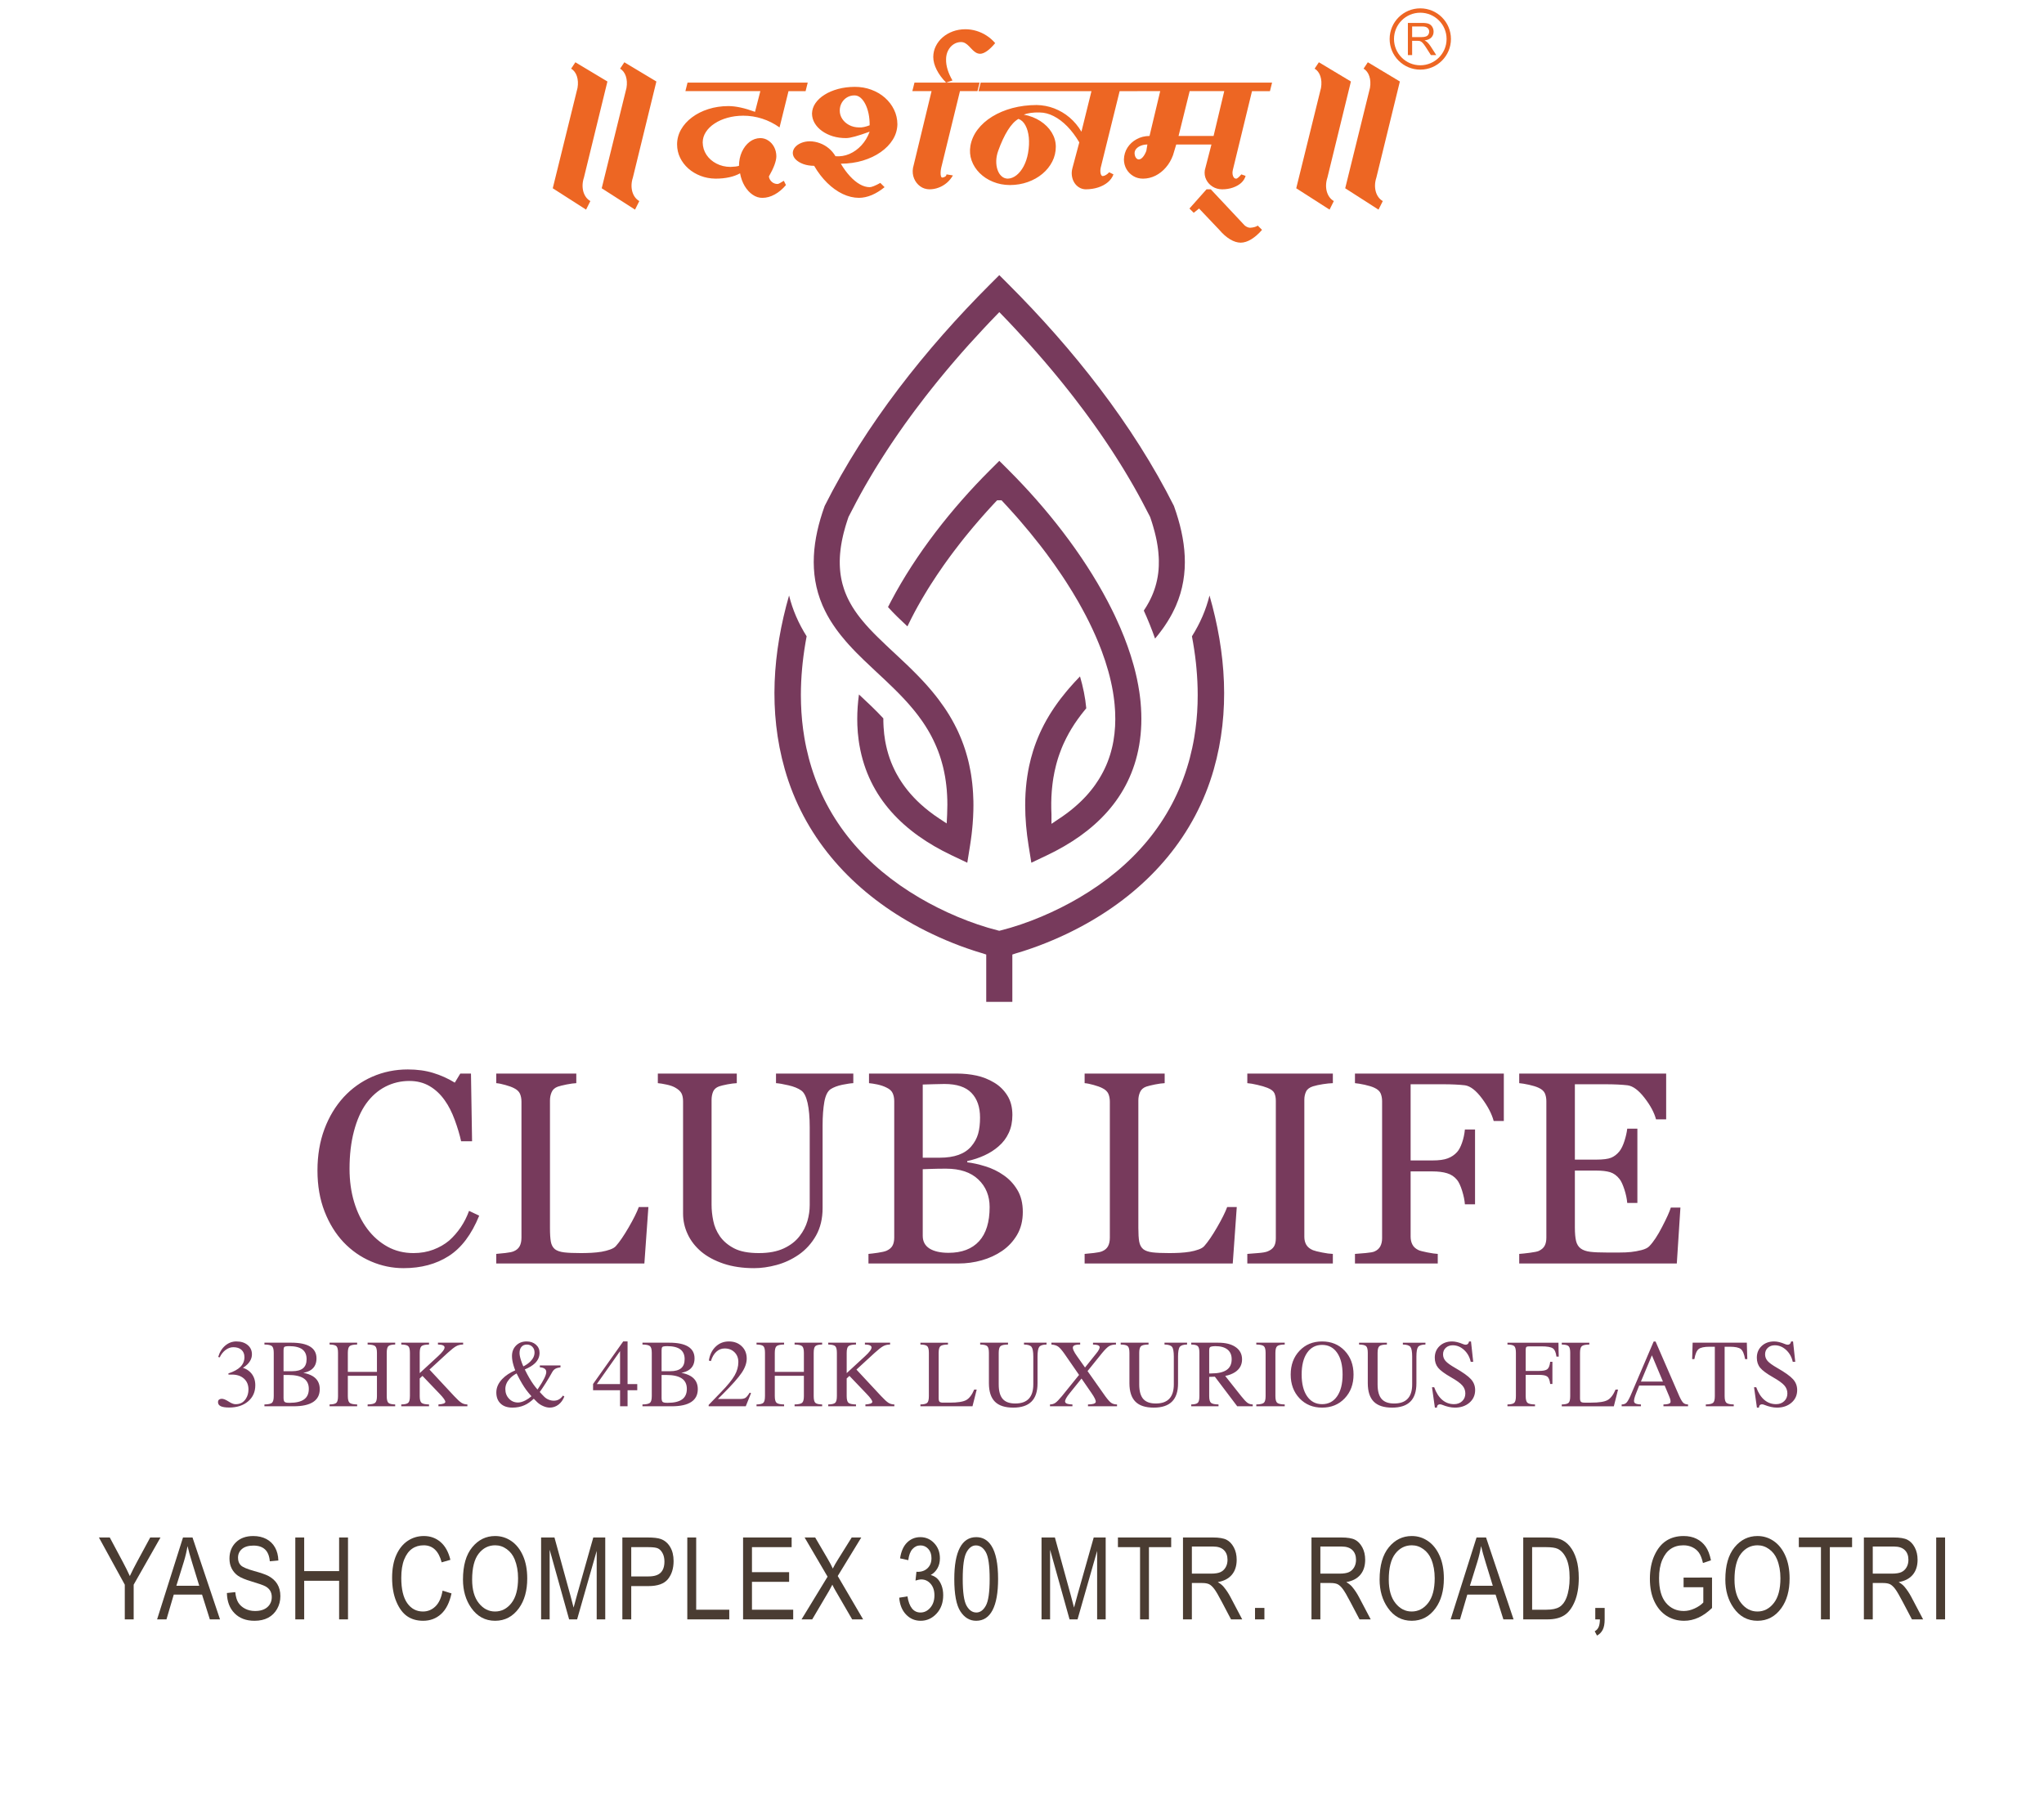 <?xml version="1.0" encoding="UTF-8" standalone="no"?><!DOCTYPE svg PUBLIC "-//W3C//DTD SVG 1.1//EN" "http://www.w3.org/Graphics/SVG/1.1/DTD/svg11.dtd"><svg width="100%" height="100%" viewBox="0 0 355 315" version="1.1" xmlns="http://www.w3.org/2000/svg" xmlns:xlink="http://www.w3.org/1999/xlink" xml:space="preserve" xmlns:serif="http://www.serif.com/" style="fill-rule:evenodd;clip-rule:evenodd;stroke-linejoin:round;stroke-miterlimit:1.414;"><g id="darshanam_club_life_flats"><g><path d="M21.673,281.32l0,-6.027l-4.493,-8.2l1.885,0l2.291,4.294c0.453,0.848 0.851,1.651 1.194,2.409c0.344,-0.745 0.769,-1.584 1.274,-2.516l2.266,-4.187l1.784,0l-4.658,8.2l0,6.027l-1.543,0Z" style="fill:#4a3c32;fill-rule:nonzero;"/><path d="M27.284,281.32l4.5,-14.227l1.65,0l4.778,14.227l-1.766,0l-1.357,-4.309l-4.909,0l-1.268,4.309l-1.628,0Zm3.348,-5.842l3.974,0l-1.213,-3.941c-0.375,-1.209 -0.65,-2.193 -0.824,-2.95c-0.151,0.912 -0.364,1.818 -0.64,2.718l-1.297,4.173Z" style="fill:#4a3c32;fill-rule:nonzero;"/><path d="M39.408,276.739l1.455,-0.155c0.078,0.783 0.254,1.393 0.529,1.829c0.275,0.437 0.668,0.788 1.179,1.053c0.512,0.266 1.087,0.398 1.728,0.398c0.919,0 1.632,-0.224 2.14,-0.673c0.508,-0.449 0.762,-1.031 0.762,-1.748c0,-0.42 -0.093,-0.786 -0.277,-1.099c-0.184,-0.313 -0.463,-0.57 -0.835,-0.77c-0.372,-0.2 -1.175,-0.483 -2.411,-0.849c-1.1,-0.326 -1.883,-0.655 -2.349,-0.985c-0.466,-0.33 -0.828,-0.748 -1.087,-1.256c-0.259,-0.508 -0.388,-1.082 -0.388,-1.723c0,-1.152 0.372,-2.093 1.116,-2.824c0.744,-0.731 1.747,-1.097 3.009,-1.097c0.867,0 1.625,0.172 2.275,0.515c0.651,0.343 1.155,0.834 1.514,1.475c0.359,0.64 0.552,1.394 0.578,2.261l-1.485,0.136c-0.078,-0.925 -0.354,-1.611 -0.83,-2.058c-0.475,-0.446 -1.143,-0.669 -2.004,-0.669c-0.873,0 -1.54,0.195 -1.999,0.587c-0.459,0.391 -0.689,0.897 -0.689,1.518c0,0.576 0.168,1.023 0.505,1.34c0.336,0.317 1.093,0.638 2.27,0.962c1.151,0.319 1.959,0.595 2.425,0.829c0.711,0.364 1.249,0.842 1.612,1.433c0.363,0.591 0.544,1.298 0.544,2.118c0,0.815 -0.191,1.556 -0.572,2.225c-0.382,0.669 -0.901,1.178 -1.558,1.527c-0.657,0.349 -1.448,0.524 -2.373,0.524c-1.443,0 -2.593,-0.434 -3.45,-1.301c-0.857,-0.867 -1.302,-2.041 -1.334,-3.523Z" style="fill:#4a3c32;fill-rule:nonzero;"/><path d="M51.288,281.32l0,-14.227l1.543,0l0,5.842l6.066,0l0,-5.842l1.543,0l0,14.227l-1.543,0l0,-6.706l-6.066,0l0,6.706l-1.543,0Z" style="fill:#4a3c32;fill-rule:nonzero;"/><path d="M76.865,276.332l1.552,0.475c-0.343,1.598 -0.943,2.79 -1.8,3.576c-0.857,0.786 -1.9,1.18 -3.13,1.18c-1.08,0 -2.004,-0.264 -2.771,-0.792c-0.766,-0.528 -1.394,-1.374 -1.882,-2.539c-0.489,-1.166 -0.733,-2.542 -0.733,-4.128c0,-1.566 0.244,-2.892 0.733,-3.977c0.489,-1.084 1.152,-1.903 1.987,-2.456c0.835,-0.554 1.768,-0.831 2.798,-0.831c1.127,0 2.095,0.35 2.904,1.051c0.81,0.7 1.376,1.728 1.7,3.084l-1.514,0.436c-0.518,-1.973 -1.558,-2.96 -3.119,-2.96c-0.778,0 -1.452,0.199 -2.022,0.598c-0.57,0.398 -1.025,1.018 -1.365,1.86c-0.34,0.842 -0.51,1.907 -0.51,3.195c0,1.949 0.343,3.411 1.028,4.386c0.686,0.974 1.598,1.462 2.737,1.462c0.841,0 1.567,-0.3 2.179,-0.898c0.611,-0.599 1.02,-1.506 1.228,-2.722Z" style="fill:#4a3c32;fill-rule:nonzero;"/><path d="M80.409,274.391c0,-2.427 0.533,-4.292 1.601,-5.595c1.068,-1.304 2.397,-1.956 3.989,-1.956c1.028,0 1.967,0.291 2.814,0.874c0.848,0.582 1.519,1.428 2.014,2.538c0.495,1.109 0.742,2.431 0.742,3.964c0,2.109 -0.478,3.827 -1.436,5.153c-1.055,1.462 -2.436,2.194 -4.144,2.194c-1.721,0 -3.106,-0.751 -4.154,-2.252c-0.951,-1.359 -1.426,-2.999 -1.426,-4.92Zm1.591,0.024c0,1.755 0.387,3.116 1.16,4.084c0.773,0.969 1.713,1.453 2.819,1.453c1.133,0 2.082,-0.489 2.849,-1.467c0.766,-0.978 1.15,-2.415 1.15,-4.313c0,-1.224 -0.198,-2.318 -0.592,-3.283c-0.304,-0.738 -0.762,-1.329 -1.374,-1.772c-0.611,-0.444 -1.279,-0.666 -2.004,-0.666c-1.164,0 -2.123,0.486 -2.877,1.457c-0.754,0.972 -1.131,2.474 -1.131,4.507Z" style="fill:#4a3c32;fill-rule:nonzero;"/><path d="M93.978,281.32l0,-14.227l2.32,0l2.77,10.073l0.553,2.106c0.137,-0.524 0.344,-1.284 0.622,-2.28l2.799,-9.899l2.077,0l0,14.227l-1.485,0l0,-11.899l-3.402,11.899l-1.387,0l-3.382,-12.104l0,12.104l-1.485,0Z" style="fill:#4a3c32;fill-rule:nonzero;"/><path d="M108.091,281.32l0,-14.227l4.396,0c1.035,0 1.799,0.09 2.291,0.271c0.672,0.246 1.209,0.702 1.611,1.369c0.401,0.666 0.601,1.485 0.601,2.455c0,1.281 -0.327,2.326 -0.98,3.135c-0.653,0.808 -1.782,1.213 -3.387,1.213l-2.989,0l0,5.784l-1.543,0Zm1.543,-7.463l3.018,0c0.951,0 1.647,-0.215 2.087,-0.645c0.44,-0.431 0.66,-1.079 0.66,-1.946c0,-0.563 -0.109,-1.045 -0.325,-1.446c-0.217,-0.401 -0.479,-0.676 -0.787,-0.825c-0.307,-0.149 -0.862,-0.223 -1.664,-0.223l-2.989,0l0,5.085Z" style="fill:#4a3c32;fill-rule:nonzero;"/><path d="M119.37,281.32l0,-14.227l1.543,0l0,12.548l5.745,0l0,1.679l-7.288,0Z" style="fill:#4a3c32;fill-rule:nonzero;"/><path d="M129.057,281.32l0,-14.227l8.434,0l0,1.679l-6.891,0l0,4.347l6.454,0l0,1.679l-6.454,0l0,4.843l7.162,0l0,1.679l-8.705,0Z" style="fill:#4a3c32;fill-rule:nonzero;"/><path d="M139.21,281.32l4.521,-7.418l-3.987,-6.809l1.836,0l2.132,3.644c0.438,0.748 0.747,1.333 0.927,1.755c0.25,-0.507 0.559,-1.047 0.925,-1.62l2.359,-3.779l1.662,0l-4.088,6.694l4.408,7.533l-1.902,0l-2.945,-5.073c-0.164,-0.283 -0.33,-0.601 -0.497,-0.954c-0.266,0.519 -0.456,0.874 -0.571,1.065l-2.926,4.962l-1.854,0Z" style="fill:#4a3c32;fill-rule:nonzero;"/><path d="M156.178,277.554l1.427,-0.232c0.298,1.869 1.054,2.804 2.266,2.804c0.655,0 1.222,-0.277 1.702,-0.831c0.48,-0.554 0.719,-1.272 0.719,-2.153c0,-0.83 -0.219,-1.497 -0.659,-2.003c-0.44,-0.505 -0.981,-0.758 -1.621,-0.758c-0.272,0 -0.608,0.065 -1.009,0.194l0.165,-1.533l0.223,0.019c0.708,0 1.283,-0.216 1.725,-0.649c0.441,-0.432 0.662,-1.01 0.662,-1.733c0,-0.665 -0.185,-1.2 -0.554,-1.603c-0.37,-0.404 -0.821,-0.605 -1.353,-0.605c-0.551,0 -1.016,0.212 -1.396,0.635c-0.379,0.424 -0.621,1.066 -0.724,1.927l-1.427,-0.311c0.181,-1.216 0.589,-2.135 1.223,-2.756c0.634,-0.621 1.401,-0.932 2.3,-0.932c0.944,0 1.747,0.35 2.407,1.048c0.66,0.698 0.99,1.577 0.99,2.638c0,0.646 -0.14,1.218 -0.42,1.716c-0.28,0.498 -0.671,0.889 -1.172,1.174c0.463,0.129 0.847,0.343 1.149,0.64c0.303,0.297 0.548,0.695 0.735,1.193c0.187,0.498 0.28,1.054 0.28,1.668c0,1.306 -0.385,2.374 -1.155,3.205c-0.77,0.831 -1.692,1.247 -2.766,1.247c-0.996,0 -1.84,-0.363 -2.533,-1.087c-0.692,-0.725 -1.087,-1.699 -1.184,-2.922Z" style="fill:#4a3c32;fill-rule:nonzero;"/><path d="M165.74,274.303c0,-2.387 0.322,-4.195 0.965,-5.425c0.644,-1.229 1.594,-1.844 2.849,-1.844c1.112,0 1.989,0.499 2.63,1.495c0.776,1.203 1.164,3.128 1.164,5.774c0,2.375 -0.32,4.178 -0.961,5.411c-0.64,1.232 -1.591,1.849 -2.853,1.849c-1.113,0 -2.023,-0.544 -2.732,-1.631c-0.708,-1.087 -1.062,-2.963 -1.062,-5.629Zm1.465,-0.005c0,2.312 0.222,3.861 0.666,4.648c0.444,0.787 1.013,1.18 1.707,1.18c0.655,0 1.203,-0.398 1.644,-1.194c0.44,-0.797 0.661,-2.341 0.661,-4.634c0,-2.318 -0.222,-3.869 -0.666,-4.652c-0.444,-0.784 -1.02,-1.175 -1.727,-1.175c-0.648,0 -1.191,0.398 -1.628,1.194c-0.438,0.797 -0.657,2.341 -0.657,4.633Z" style="fill:#4a3c32;fill-rule:nonzero;"/><path d="M180.893,281.32l0,-14.227l2.32,0l2.769,10.073l0.554,2.106c0.136,-0.524 0.344,-1.284 0.622,-2.28l2.798,-9.899l2.078,0l0,14.227l-1.485,0l0,-11.899l-3.402,11.899l-1.387,0l-3.382,-12.104l0,12.104l-1.485,0Z" style="fill:#4a3c32;fill-rule:nonzero;"/><path d="M198.004,281.32l0,-12.548l-3.843,0l0,-1.679l9.249,0l0,1.679l-3.863,0l0,12.548l-1.543,0Z" style="fill:#4a3c32;fill-rule:nonzero;"/><path d="M205.46,281.32l0,-14.227l5.172,0c1.081,0 1.878,0.132 2.393,0.397c0.514,0.265 0.936,0.707 1.266,1.324c0.33,0.618 0.495,1.334 0.495,2.148c0,1.074 -0.28,1.943 -0.839,2.609c-0.56,0.666 -1.374,1.09 -2.441,1.271c0.433,0.26 0.763,0.524 0.99,0.791c0.459,0.543 0.863,1.148 1.213,1.815l2.038,3.872l-1.941,0l-1.556,-2.958c-0.603,-1.158 -1.058,-1.937 -1.365,-2.339c-0.307,-0.402 -0.604,-0.673 -0.891,-0.812c-0.288,-0.139 -0.69,-0.209 -1.208,-0.209l-1.783,0l0,6.318l-1.543,0Zm1.543,-7.948l3.319,0c0.724,0 1.274,-0.088 1.65,-0.262c0.375,-0.175 0.673,-0.45 0.892,-0.825c0.22,-0.376 0.33,-0.812 0.33,-1.31c0,-0.719 -0.21,-1.283 -0.63,-1.694c-0.421,-0.411 -1.045,-0.616 -1.873,-0.616l-3.688,0l0,4.707Z" style="fill:#4a3c32;fill-rule:nonzero;"/><rect x="217.971" y="279.33" width="1.63" height="1.989" style="fill:#4a3c32;fill-rule:nonzero;"/><path d="M227.777,281.32l0,-14.227l5.173,0c1.08,0 1.878,0.132 2.392,0.397c0.514,0.265 0.936,0.707 1.266,1.324c0.33,0.618 0.495,1.334 0.495,2.148c0,1.074 -0.279,1.943 -0.839,2.609c-0.56,0.666 -1.373,1.09 -2.441,1.271c0.434,0.26 0.764,0.524 0.99,0.791c0.459,0.543 0.864,1.148 1.213,1.815l2.038,3.872l-1.941,0l-1.556,-2.958c-0.602,-1.158 -1.057,-1.937 -1.364,-2.339c-0.307,-0.402 -0.605,-0.673 -0.892,-0.812c-0.288,-0.139 -0.69,-0.209 -1.207,-0.209l-1.784,0l0,6.318l-1.543,0Zm1.543,-7.948l3.319,0c0.725,0 1.275,-0.088 1.65,-0.262c0.375,-0.175 0.673,-0.45 0.893,-0.825c0.22,-0.376 0.33,-0.812 0.33,-1.31c0,-0.719 -0.211,-1.283 -0.631,-1.694c-0.421,-0.411 -1.045,-0.616 -1.873,-0.616l-3.688,0l0,4.707Z" style="fill:#4a3c32;fill-rule:nonzero;"/><path d="M239.609,274.391c0,-2.427 0.534,-4.292 1.601,-5.595c1.068,-1.304 2.398,-1.956 3.989,-1.956c1.029,0 1.967,0.291 2.815,0.874c0.847,0.582 1.518,1.428 2.013,2.538c0.495,1.109 0.743,2.431 0.743,3.964c0,2.109 -0.479,3.827 -1.437,5.153c-1.054,1.462 -2.436,2.194 -4.144,2.194c-1.721,0 -3.105,-0.751 -4.153,-2.252c-0.951,-1.359 -1.427,-2.999 -1.427,-4.92Zm1.592,0.024c0,1.755 0.386,3.116 1.159,4.084c0.774,0.969 1.713,1.453 2.82,1.453c1.132,0 2.081,-0.489 2.848,-1.467c0.767,-0.978 1.15,-2.415 1.15,-4.313c0,-1.224 -0.197,-2.318 -0.592,-3.283c-0.304,-0.738 -0.762,-1.329 -1.373,-1.772c-0.612,-0.444 -1.28,-0.666 -2.004,-0.666c-1.165,0 -2.124,0.486 -2.878,1.457c-0.753,0.972 -1.13,2.474 -1.13,4.507Z" style="fill:#4a3c32;fill-rule:nonzero;"/><path d="M251.946,281.32l4.499,-14.227l1.651,0l4.778,14.227l-1.767,0l-1.357,-4.309l-4.908,0l-1.268,4.309l-1.628,0Zm3.347,-5.842l3.974,0l-1.212,-3.941c-0.375,-1.209 -0.65,-2.193 -0.825,-2.95c-0.15,0.912 -0.364,1.818 -0.639,2.718l-1.298,4.173Z" style="fill:#4a3c32;fill-rule:nonzero;"/><path d="M264.555,281.32l0,-14.227l4.027,0c0.996,0 1.753,0.087 2.271,0.262c0.679,0.226 1.268,0.64 1.766,1.242c0.498,0.602 0.887,1.36 1.165,2.276c0.278,0.915 0.417,2 0.417,3.256c0,1.611 -0.236,2.977 -0.708,4.1c-0.473,1.122 -1.079,1.918 -1.82,2.387c-0.741,0.469 -1.71,0.704 -2.907,0.704l-4.211,0Zm1.543,-1.679l2.484,0c1.003,0 1.763,-0.163 2.281,-0.49c0.517,-0.327 0.915,-0.853 1.193,-1.577c0.369,-0.964 0.554,-2.119 0.554,-3.465c0,-1.443 -0.196,-2.576 -0.588,-3.401c-0.391,-0.825 -0.894,-1.377 -1.509,-1.655c-0.414,-0.188 -1.07,-0.281 -1.97,-0.281l-2.445,0l0,10.869Z" style="fill:#4a3c32;fill-rule:nonzero;"/><path d="M277.066,281.32l0,-1.99l1.63,0l0,1.99c0,0.77 -0.113,1.373 -0.339,1.81c-0.227,0.437 -0.557,0.771 -0.99,1.004l-0.398,-0.747c0.291,-0.155 0.511,-0.387 0.66,-0.694c0.149,-0.307 0.23,-0.765 0.243,-1.373l-0.806,0Z" style="fill:#4a3c32;fill-rule:nonzero;"/><path d="M292.404,275.74l0,-1.679l4.939,-0.01l0,5.289c-0.757,0.738 -1.539,1.292 -2.348,1.665c-0.809,0.372 -1.64,0.558 -2.494,0.558c-1.139,0 -2.155,-0.285 -3.048,-0.855c-0.893,-0.57 -1.599,-1.402 -2.12,-2.496c-0.521,-1.094 -0.781,-2.408 -0.781,-3.943c0,-1.553 0.262,-2.907 0.786,-4.059c0.524,-1.152 1.21,-2.002 2.057,-2.549c0.848,-0.547 1.85,-0.821 3.009,-0.821c0.854,0 1.601,0.159 2.241,0.476c0.641,0.317 1.168,0.766 1.582,1.349c0.414,0.582 0.725,1.381 0.932,2.397l-1.388,0.466c-0.187,-0.803 -0.424,-1.403 -0.708,-1.801c-0.285,-0.397 -0.66,-0.71 -1.126,-0.936c-0.466,-0.227 -0.99,-0.34 -1.572,-0.34c-0.848,0 -1.577,0.206 -2.189,0.617c-0.611,0.411 -1.103,1.051 -1.475,1.918c-0.372,0.868 -0.558,1.927 -0.558,3.177c0,1.903 0.398,3.33 1.194,4.278c0.796,0.949 1.831,1.423 3.105,1.423c0.609,0 1.231,-0.145 1.869,-0.437c0.637,-0.291 1.143,-0.637 1.518,-1.038l0,-2.649l-3.425,0Z" style="fill:#4a3c32;fill-rule:nonzero;"/><path d="M299.655,274.391c0,-2.427 0.534,-4.292 1.601,-5.595c1.068,-1.304 2.397,-1.956 3.989,-1.956c1.029,0 1.967,0.291 2.814,0.874c0.848,0.582 1.519,1.428 2.014,2.538c0.495,1.109 0.743,2.431 0.743,3.964c0,2.109 -0.479,3.827 -1.437,5.153c-1.054,1.462 -2.436,2.194 -4.144,2.194c-1.721,0 -3.105,-0.751 -4.153,-2.252c-0.951,-1.359 -1.427,-2.999 -1.427,-4.92Zm1.592,0.024c0,1.755 0.386,3.116 1.159,4.084c0.774,0.969 1.713,1.453 2.82,1.453c1.132,0 2.081,-0.489 2.848,-1.467c0.767,-0.978 1.15,-2.415 1.15,-4.313c0,-1.224 -0.197,-2.318 -0.592,-3.283c-0.304,-0.738 -0.762,-1.329 -1.373,-1.772c-0.612,-0.444 -1.28,-0.666 -2.004,-0.666c-1.165,0 -2.124,0.486 -2.878,1.457c-0.753,0.972 -1.13,2.474 -1.13,4.507Z" style="fill:#4a3c32;fill-rule:nonzero;"/><path d="M316.262,281.32l0,-12.548l-3.843,0l0,-1.679l9.249,0l0,1.679l-3.863,0l0,12.548l-1.543,0Z" style="fill:#4a3c32;fill-rule:nonzero;"/><path d="M323.717,281.32l0,-14.227l5.173,0c1.08,0 1.878,0.132 2.392,0.397c0.515,0.265 0.937,0.707 1.267,1.324c0.33,0.618 0.495,1.334 0.495,2.148c0,1.074 -0.28,1.943 -0.84,2.609c-0.559,0.666 -1.373,1.09 -2.441,1.271c0.434,0.26 0.764,0.524 0.99,0.791c0.46,0.543 0.864,1.148 1.213,1.815l2.038,3.872l-1.941,0l-1.555,-2.958c-0.603,-1.158 -1.058,-1.937 -1.365,-2.339c-0.307,-0.402 -0.604,-0.673 -0.892,-0.812c-0.288,-0.139 -0.69,-0.209 -1.207,-0.209l-1.784,0l0,6.318l-1.543,0Zm1.543,-7.948l3.319,0c0.725,0 1.275,-0.088 1.65,-0.262c0.375,-0.175 0.673,-0.45 0.893,-0.825c0.22,-0.376 0.33,-0.812 0.33,-1.31c0,-0.719 -0.21,-1.283 -0.631,-1.694c-0.42,-0.411 -1.045,-0.616 -1.873,-0.616l-3.688,0l0,4.707Z" style="fill:#4a3c32;fill-rule:nonzero;"/><rect x="336.277" y="267.093" width="1.543" height="14.227" style="fill:#4a3c32;fill-rule:nonzero;"/></g><g><path d="M42.453,235.757c0,-0.536 -0.172,-0.956 -0.515,-1.262c-0.341,-0.306 -0.812,-0.459 -1.407,-0.459c-0.473,0 -0.923,0.159 -1.351,0.478c-0.429,0.321 -0.768,0.751 -1.024,1.291l-0.259,-0.067c0.24,-0.828 0.643,-1.485 1.213,-1.972c0.57,-0.486 1.219,-0.731 1.941,-0.731c0.806,0 1.46,0.205 1.959,0.621c0.498,0.411 0.745,0.95 0.745,1.617c0,0.632 -0.263,1.208 -0.781,1.736c-0.223,0.228 -0.481,0.432 -0.782,0.609c0.479,0.147 0.896,0.392 1.25,0.734c0.597,0.581 0.898,1.347 0.898,2.295c0,1.156 -0.418,2.091 -1.25,2.8c-0.834,0.713 -1.93,1.068 -3.286,1.068c-0.656,0 -1.144,-0.075 -1.464,-0.227c-0.317,-0.154 -0.475,-0.385 -0.475,-0.693c0,-0.195 0.053,-0.342 0.158,-0.437c0.109,-0.094 0.256,-0.147 0.448,-0.158c0.303,-0.017 0.712,0.139 1.221,0.467c0.509,0.331 0.92,0.486 1.232,0.469c0.398,0 0.737,-0.075 1.021,-0.225c0.284,-0.147 0.533,-0.387 0.751,-0.711c0.3,-0.457 0.453,-0.996 0.458,-1.617c0,-0.786 -0.258,-1.415 -0.778,-1.885c-0.52,-0.47 -1.218,-0.706 -2.094,-0.706l-0.599,0l-0.016,-0.2c0.945,-0.31 1.647,-0.696 2.103,-1.157c0.456,-0.465 0.684,-1.022 0.684,-1.678l-0.001,0Zm5.091,6.775l0,-7.514c0,-0.59 -0.103,-0.979 -0.305,-1.16c-0.206,-0.181 -0.643,-0.278 -1.313,-0.289l0,-0.317l4.669,0c1.448,0 2.542,0.228 3.274,0.684c0.734,0.457 1.1,1.135 1.1,2.042c0,0.867 -0.298,1.521 -0.895,1.96c-0.353,0.262 -0.818,0.442 -1.394,0.545c0.668,0.131 1.219,0.331 1.655,0.595c0.801,0.501 1.201,1.246 1.201,2.236c0,0.99 -0.378,1.733 -1.137,2.234c-0.76,0.5 -1.889,0.751 -3.388,0.751l-2.625,0l-2.461,0l0,-0.317c0.671,-0.011 1.109,-0.11 1.316,-0.293c0.202,-0.18 0.303,-0.567 0.303,-1.157Zm1.702,-7.961l0,3.636l1.501,0c0.846,0 1.474,-0.172 1.886,-0.513c0.412,-0.343 0.618,-0.869 0.618,-1.575c0,-0.764 -0.25,-1.335 -0.752,-1.708c-0.499,-0.372 -1.268,-0.559 -2.302,-0.559l-0.368,0.017c-0.231,0.011 -0.389,0.062 -0.469,0.154c-0.075,0.094 -0.114,0.275 -0.114,0.548Zm0,4.287l0,3.953c0,0.341 0.051,0.57 0.151,0.687c0.099,0.116 0.303,0.18 0.609,0.191l0.292,0.009c1.125,0 1.964,-0.198 2.514,-0.596c0.548,-0.394 0.823,-1.004 0.823,-1.824c0,-0.82 -0.297,-1.429 -0.889,-1.825c-0.594,-0.397 -1.497,-0.595 -2.715,-0.595l-0.784,0l-0.001,0Zm9.462,3.674l0,-7.514c0,-0.59 -0.092,-0.979 -0.277,-1.16c-0.184,-0.181 -0.582,-0.278 -1.19,-0.289l0,-0.317l4.788,0l0,0.317c-0.671,0.011 -1.107,0.108 -1.312,0.289c-0.204,0.181 -0.306,0.568 -0.306,1.16l0,3.306l5.057,0l0,-3.306c0,-0.592 -0.104,-0.979 -0.306,-1.16c-0.207,-0.181 -0.643,-0.278 -1.314,-0.289l0,-0.317l4.788,0l0,0.317c-0.608,0.011 -1.006,0.108 -1.189,0.289c-0.186,0.181 -0.279,0.57 -0.279,1.16l0,7.514c0,0.59 0.093,0.979 0.279,1.16c0.183,0.18 0.581,0.279 1.189,0.29l0,0.317l-2.387,0l-2.401,0l0,-0.317c0.671,-0.011 1.107,-0.11 1.314,-0.29c0.202,-0.183 0.306,-0.57 0.306,-1.162l0,-3.522l-5.057,0l0,3.522c0,0.592 0.103,0.979 0.306,1.162c0.205,0.18 0.642,0.279 1.313,0.29l0,0.317l-2.391,0l-2.399,0l0,-0.317c0.609,-0.011 1.006,-0.11 1.191,-0.293c0.185,-0.18 0.277,-0.567 0.277,-1.157Zm12.487,0l0,-7.514c0,-0.59 -0.094,-0.979 -0.287,-1.16c-0.188,-0.181 -0.595,-0.278 -1.215,-0.289l0,-0.317l4.822,0l0,0.317c-0.67,0.011 -1.107,0.108 -1.312,0.289c-0.203,0.181 -0.306,0.57 -0.306,1.162l0,3.519l3.189,-2.942c0.755,-0.691 1.13,-1.197 1.127,-1.519c-0.002,-0.323 -0.387,-0.492 -1.151,-0.509l0,-0.317l4.375,0l0,0.317c-0.46,0.005 -0.858,0.1 -1.197,0.287c-0.339,0.183 -0.834,0.572 -1.484,1.162l-3.162,2.906l4.285,4.606c0.554,0.592 0.977,0.981 1.268,1.164c0.29,0.187 0.634,0.282 1.029,0.288l0,0.317l-2.511,0l-2.517,0l0,-0.317c0.776,-0.051 1.173,-0.193 1.195,-0.432c0.023,-0.239 -0.319,-0.723 -1.025,-1.452l-2.943,-3.078l-0.478,0.448l0,3.064c0,0.59 0.103,0.979 0.306,1.16c0.205,0.18 0.642,0.279 1.312,0.29l0,0.317l-2.406,0l-2.416,0l0,-0.317c0.62,-0.011 1.027,-0.11 1.215,-0.293c0.193,-0.18 0.287,-0.567 0.287,-1.157Zm17.726,-6.955c0,-0.746 0.236,-1.354 0.711,-1.831c0.473,-0.475 1.083,-0.711 1.825,-0.711c0.657,0 1.197,0.187 1.619,0.557c0.423,0.372 0.634,0.845 0.634,1.42c0,0.706 -0.275,1.318 -0.829,1.841c-0.419,0.39 -0.998,0.74 -1.735,1.048l0.05,0.099c0.498,1.012 0.982,1.846 1.455,2.505c0.2,0.284 0.434,0.576 0.7,0.882l0.142,-0.206c0.879,-1.304 1.338,-2.228 1.379,-2.762c0.042,-0.536 -0.33,-0.834 -1.111,-0.896l0,-0.317l3.588,0l0,0.317c-0.396,0.056 -0.698,0.145 -0.914,0.273c-0.214,0.128 -0.392,0.325 -0.539,0.592c-0.297,0.548 -0.664,1.168 -1.099,1.859c-0.403,0.636 -0.753,1.162 -1.051,1.573c0.239,0.273 0.509,0.557 0.807,0.851c0.211,0.206 0.462,0.367 0.753,0.484c0.29,0.116 0.585,0.175 0.885,0.175c0.325,0 0.619,-0.072 0.878,-0.219c0.263,-0.148 0.495,-0.37 0.702,-0.67l0.244,0.163c-0.239,0.604 -0.581,1.077 -1.027,1.416c-0.452,0.342 -0.955,0.512 -1.514,0.512c-0.348,0 -0.723,-0.086 -1.127,-0.262c-0.405,-0.175 -0.747,-0.398 -1.031,-0.669l-0.611,-0.612c-0.548,0.517 -1.09,0.892 -1.623,1.126c-0.618,0.278 -1.313,0.417 -2.085,0.417c-0.874,0 -1.56,-0.233 -2.052,-0.701c-0.495,-0.467 -0.744,-1.113 -0.744,-1.938c0,-0.838 0.345,-1.617 1.034,-2.339c0.571,-0.592 1.321,-1.094 2.251,-1.499c-0.125,-0.312 -0.228,-0.614 -0.314,-0.913c-0.168,-0.577 -0.251,-1.098 -0.251,-1.565Zm1.043,8.068c0.387,0 0.815,-0.123 1.288,-0.367c0.363,-0.187 0.715,-0.426 1.051,-0.718c-0.348,-0.387 -0.651,-0.757 -0.913,-1.109c-0.475,-0.651 -0.97,-1.481 -1.479,-2.487l-0.189,-0.372c-0.499,0.269 -0.914,0.592 -1.246,0.967c-0.473,0.54 -0.709,1.124 -0.709,1.753c0.001,0.665 0.213,1.218 0.635,1.662c0.416,0.449 0.94,0.671 1.563,0.671l-0.001,0Zm0.269,-8.599c0,0.325 0.085,0.751 0.257,1.277c0.102,0.33 0.236,0.68 0.403,1.05c0.473,-0.238 0.87,-0.515 1.195,-0.831c0.502,-0.492 0.751,-1.021 0.751,-1.586c0,-0.402 -0.124,-0.731 -0.375,-0.989c-0.248,-0.256 -0.567,-0.387 -0.957,-0.387c-0.394,0 -0.706,0.131 -0.934,0.392c-0.226,0.258 -0.34,0.617 -0.34,1.074Zm17.458,6.466l-4.687,0l0,-0.537l0,-0.548l5.234,-7.392l0.757,0l0,7.409l1.684,0l0,1.068l-1.684,0l0,2.787l-1.303,0l0,-2.787l-0.001,0Zm-0.001,-1.068l0,-5.724l-4.023,5.707l-0.006,0.017l4.029,0Zm5.511,2.088l0,-7.514c0,-0.59 -0.104,-0.979 -0.306,-1.16c-0.206,-0.181 -0.642,-0.278 -1.313,-0.289l0,-0.317l4.67,0c1.447,0 2.541,0.228 3.273,0.684c0.735,0.457 1.102,1.135 1.102,2.042c0,0.867 -0.299,1.521 -0.896,1.96c-0.354,0.262 -0.818,0.442 -1.393,0.545c0.667,0.131 1.218,0.331 1.655,0.595c0.8,0.501 1.2,1.246 1.2,2.236c0,0.99 -0.377,1.733 -1.136,2.234c-0.76,0.5 -1.89,0.751 -3.389,0.751l-2.624,0l-2.462,0l0,-0.317c0.671,-0.011 1.109,-0.11 1.316,-0.293c0.203,-0.18 0.302,-0.567 0.302,-1.157l0.001,0Zm1.702,-7.961l0.001,3.636l1.5,0c0.847,0 1.475,-0.172 1.886,-0.513c0.412,-0.343 0.618,-0.869 0.618,-1.575c0.001,-0.764 -0.249,-1.335 -0.752,-1.708c-0.499,-0.372 -1.268,-0.559 -2.302,-0.559l-0.365,0.017c-0.232,0.011 -0.39,0.062 -0.471,0.154c-0.075,0.094 -0.114,0.275 -0.114,0.548l-0.001,0Zm0,4.287l0,3.953c0,0.341 0.05,0.57 0.15,0.687c0.1,0.116 0.303,0.18 0.609,0.191l0.292,0.009c1.126,0 1.964,-0.198 2.514,-0.596c0.548,-0.394 0.823,-1.004 0.823,-1.824c0,-0.82 -0.297,-1.429 -0.889,-1.825c-0.592,-0.397 -1.497,-0.595 -2.715,-0.595l-0.784,0Zm14.787,-2.845c-0.001,0.781 -0.291,1.605 -0.872,2.467c-0.575,0.857 -1.659,2.08 -3.25,3.671l-0.882,0.878l3.833,0c0.427,0 0.745,-0.066 0.948,-0.196c0.206,-0.134 0.45,-0.434 0.74,-0.904l0.233,0.088l-0.459,1.141l-0.458,1.141l-6.443,0l0,-0.115l0,-0.122l2.151,-2.225c1.124,-1.157 1.907,-2.116 2.348,-2.884c0.439,-0.764 0.658,-1.547 0.658,-2.344c0,-0.69 -0.223,-1.257 -0.667,-1.697c-0.445,-0.44 -1.014,-0.659 -1.716,-0.659c-0.548,0 -1.028,0.192 -1.443,0.573c-0.414,0.381 -0.729,0.923 -0.94,1.621l-0.357,-0.091c0.16,-1.013 0.552,-1.82 1.184,-2.42c0.627,-0.601 1.395,-0.901 2.296,-0.901c0.906,0 1.652,0.278 2.233,0.837c0.576,0.554 0.863,1.269 0.863,2.141Zm3.173,6.519l0,-7.514c0,-0.59 -0.093,-0.979 -0.279,-1.16c-0.183,-0.181 -0.582,-0.278 -1.191,-0.289l0.001,-0.317l4.788,0l0,0.317c-0.67,0.011 -1.107,0.108 -1.312,0.289c-0.203,0.181 -0.305,0.568 -0.305,1.16l-0.001,3.306l5.056,0l0,-3.306c0,-0.592 -0.103,-0.979 -0.306,-1.16c-0.205,-0.181 -0.642,-0.278 -1.312,-0.289l0,-0.317l4.789,0l0,0.317c-0.609,0.011 -1.007,0.108 -1.19,0.289c-0.187,0.181 -0.278,0.57 -0.278,1.16l0,7.514c0,0.59 0.091,0.979 0.278,1.16c0.183,0.18 0.581,0.279 1.19,0.29l0,0.317l-2.389,0l-2.4,0l0,-0.317c0.67,-0.011 1.107,-0.11 1.312,-0.29c0.203,-0.183 0.306,-0.57 0.306,-1.162l0,-3.522l-5.055,0l0,3.522c0,0.592 0.103,0.979 0.305,1.162c0.205,0.18 0.643,0.279 1.312,0.29l0,0.317l-2.389,0l-2.4,0l0,-0.317c0.609,-0.011 1.007,-0.11 1.19,-0.293c0.187,-0.18 0.278,-0.567 0.278,-1.157l0.002,0Zm12.487,0l0,-7.514c0,-0.59 -0.096,-0.979 -0.287,-1.16c-0.188,-0.181 -0.594,-0.278 -1.215,-0.289l-0.001,-0.317l4.823,0l0,0.317c-0.67,0.011 -1.107,0.108 -1.312,0.289c-0.204,0.181 -0.305,0.57 -0.305,1.162l0,3.519l3.189,-2.942c0.754,-0.691 1.129,-1.197 1.126,-1.519c-0.002,-0.323 -0.387,-0.492 -1.152,-0.509l0,-0.317l4.377,0l-0.002,0.317c-0.458,0.005 -0.857,0.1 -1.196,0.287c-0.339,0.183 -0.834,0.572 -1.485,1.162l-3.163,2.906l4.287,4.606c0.553,0.592 0.975,0.981 1.267,1.164c0.29,0.187 0.635,0.282 1.029,0.288l0,0.317l-2.511,0l-2.516,0l0,-0.317c0.775,-0.051 1.173,-0.193 1.195,-0.432c0.022,-0.239 -0.319,-0.723 -1.026,-1.452l-2.942,-3.078l-0.478,0.448l0,3.064c0,0.59 0.102,0.979 0.306,1.16c0.205,0.18 0.642,0.279 1.312,0.29l0,0.317l-2.406,0l-2.417,0l0,-0.317c0.621,-0.011 1.027,-0.11 1.216,-0.293c0.191,-0.18 0.286,-0.567 0.286,-1.157l0.001,0Zm14.507,1.767l0,-0.317c0.608,-0.011 1.006,-0.11 1.189,-0.29c0.187,-0.181 0.279,-0.57 0.279,-1.16l0.001,-7.514c-0.001,-0.59 -0.093,-0.979 -0.28,-1.16c-0.183,-0.181 -0.581,-0.278 -1.189,-0.289l0,-0.317l4.789,0l0,0.317c-0.671,0.011 -1.107,0.108 -1.314,0.289c-0.203,0.181 -0.306,0.57 -0.306,1.162l0,7.879c0,0.304 0.053,0.506 0.156,0.61c0.104,0.103 0.309,0.156 0.616,0.156l1.158,0c1.352,0 2.298,-0.145 2.835,-0.435c0.539,-0.286 1.009,-0.898 1.409,-1.836l0.434,0l-0.364,1.452l-0.37,1.453l-5.867,0l-3.176,0Zm20.34,-3.997c0.005,1.418 -0.343,2.478 -1.044,3.178c-0.701,0.702 -1.757,1.052 -3.173,1.052c-1.435,0 -2.494,-0.345 -3.184,-1.034c-0.689,-0.691 -1.037,-1.756 -1.043,-3.196l0,-5.282c0,-0.592 -0.097,-0.981 -0.289,-1.162c-0.195,-0.181 -0.603,-0.278 -1.23,-0.289l0,-0.317l4.84,0l0,0.317c-0.67,0.011 -1.107,0.108 -1.313,0.289c-0.203,0.183 -0.305,0.57 -0.305,1.162l0,5.474c0,1.153 0.229,1.994 0.691,2.525c0.462,0.531 1.191,0.796 2.189,0.796c1.043,0 1.825,-0.276 2.345,-0.83c0.52,-0.55 0.781,-1.382 0.781,-2.491l0,-4.82c0,-0.859 -0.103,-1.424 -0.306,-1.688c-0.205,-0.267 -0.642,-0.406 -1.312,-0.417l0,-0.317l3.921,0l0,0.317c-0.648,0.011 -1.071,0.15 -1.271,0.414c-0.198,0.267 -0.297,0.829 -0.297,1.689l0,4.63Zm4.241,2.228l2.973,-3.68l-2.553,-3.693c-0.432,-0.612 -0.788,-1.021 -1.074,-1.226c-0.284,-0.203 -0.676,-0.323 -1.177,-0.362l0,-0.317l5,0l0,0.317c-0.761,-0.011 -1.181,0.131 -1.258,0.428c-0.08,0.295 0.157,0.829 0.711,1.6l1.386,1.965l1.9,-2.372c0.495,-0.592 0.702,-1.006 0.627,-1.246c-0.077,-0.238 -0.455,-0.364 -1.14,-0.375l0,-0.317l3.988,0l0,0.317c-0.5,0.005 -0.9,0.1 -1.201,0.287c-0.3,0.183 -0.694,0.572 -1.184,1.162l-2.551,3.165l3.065,4.347c0.431,0.592 0.777,0.981 1.034,1.164c0.262,0.187 0.6,0.282 1.022,0.288l0,0.317l-2.52,0l-2.525,0l0,-0.317c0.82,-0.011 1.268,-0.145 1.34,-0.401c0.075,-0.253 -0.181,-0.799 -0.762,-1.63l-1.702,-2.47l-1.992,2.47c-0.632,0.762 -0.915,1.287 -0.856,1.577c0.061,0.292 0.484,0.443 1.27,0.454l0,0.317l-1.944,0l-1.954,0l0,-0.317c0.369,-0.006 0.684,-0.101 0.946,-0.288c0.26,-0.183 0.636,-0.572 1.131,-1.164Zm20.164,-2.228c0.006,1.418 -0.341,2.478 -1.043,3.178c-0.7,0.702 -1.757,1.052 -3.172,1.052c-1.435,0 -2.495,-0.345 -3.185,-1.034c-0.69,-0.691 -1.038,-1.756 -1.043,-3.196l0,-5.282c0,-0.592 -0.097,-0.981 -0.29,-1.162c-0.194,-0.181 -0.603,-0.278 -1.228,-0.289l0,-0.317l4.839,0l0,0.317c-0.671,0.011 -1.107,0.108 -1.313,0.289c-0.203,0.183 -0.306,0.57 -0.306,1.162l0,5.474c0,1.153 0.231,1.994 0.693,2.525c0.462,0.531 1.19,0.796 2.188,0.796c1.043,0 1.825,-0.276 2.345,-0.83c0.52,-0.55 0.782,-1.382 0.782,-2.491l0,-4.82c0,-0.859 -0.104,-1.424 -0.306,-1.688c-0.206,-0.267 -0.643,-0.406 -1.313,-0.417l0,-0.317l3.921,0l0,0.317c-0.648,0.011 -1.07,0.15 -1.27,0.414c-0.198,0.267 -0.299,0.829 -0.299,1.689l0,4.63Zm3.71,2.23l0,-7.514c0,-0.59 -0.088,-0.979 -0.27,-1.16c-0.177,-0.181 -0.561,-0.278 -1.148,-0.289l0,-0.317l4.691,0c1.291,0 2.304,0.258 3.037,0.773c0.733,0.515 1.099,1.224 1.099,2.128c0,0.936 -0.401,1.671 -1.198,2.205c-0.473,0.311 -1.049,0.534 -1.727,0.67l2.777,3.508c0.473,0.594 0.838,0.984 1.093,1.164c0.256,0.181 0.56,0.276 0.912,0.282l0,0.317l-0.867,0l-1.829,0l-3.883,-5.139c-0.342,0 -0.671,0.01 -0.985,0.033l0,3.343c0,0.592 0.103,0.975 0.306,1.156c0.206,0.184 0.642,0.279 1.313,0.29l0,0.317l-2.364,0l-2.375,0l0,-0.317c0.587,-0.011 0.971,-0.11 1.148,-0.293c0.182,-0.18 0.27,-0.567 0.27,-1.157Zm1.702,-3.94c0.12,-0.011 0.237,-0.011 0.351,0c1.202,0 2.094,-0.204 2.677,-0.607c0.585,-0.403 0.876,-1.023 0.876,-1.858c0,-0.737 -0.244,-1.298 -0.733,-1.69c-0.489,-0.39 -1.196,-0.585 -2.119,-0.585c-0.165,0 -0.324,0.012 -0.482,0.034c-0.228,0.025 -0.381,0.086 -0.456,0.181c-0.075,0.097 -0.114,0.267 -0.114,0.517l0,4.008Zm9.797,3.94l0,-7.514c0,-0.59 -0.103,-0.979 -0.305,-1.16c-0.206,-0.181 -0.643,-0.278 -1.313,-0.289l0,-0.317l4.939,0l0,0.317c-0.67,0.011 -1.107,0.108 -1.313,0.289c-0.203,0.181 -0.306,0.57 -0.306,1.16l0,7.514c0,0.59 0.103,0.979 0.306,1.16c0.206,0.18 0.643,0.279 1.313,0.29l0,0.317l-2.464,0l-2.475,0l0,-0.317c0.67,-0.011 1.11,-0.11 1.315,-0.293c0.204,-0.18 0.303,-0.567 0.303,-1.157Zm9.812,2c-1.593,0 -2.901,-0.539 -3.92,-1.616c-1.021,-1.076 -1.534,-2.453 -1.534,-4.132c0,-1.678 0.513,-3.055 1.534,-4.133c1.019,-1.077 2.327,-1.616 3.92,-1.616c1.597,0 2.907,0.539 3.926,1.616c1.022,1.078 1.534,2.455 1.534,4.133c0,1.679 -0.512,3.056 -1.534,4.132c-1.019,1.077 -2.329,1.616 -3.926,1.616Zm0,-0.601c1.109,0 1.98,-0.459 2.612,-1.373c0.631,-0.916 0.945,-2.172 0.945,-3.774c0,-1.605 -0.314,-2.865 -0.945,-3.777c-0.632,-0.915 -1.503,-1.371 -2.612,-1.371c-1.107,0 -1.974,0.456 -2.606,1.371c-0.631,0.912 -0.945,2.172 -0.945,3.777c0,1.602 0.314,2.858 0.945,3.774c0.632,0.914 1.499,1.373 2.606,1.373Zm16.378,-3.629c0.005,1.418 -0.343,2.478 -1.043,3.178c-0.702,0.702 -1.758,1.052 -3.173,1.052c-1.436,0 -2.494,-0.345 -3.185,-1.034c-0.689,-0.691 -1.037,-1.756 -1.043,-3.196l0,-5.282c0,-0.592 -0.097,-0.981 -0.289,-1.162c-0.194,-0.181 -0.603,-0.278 -1.228,-0.289l0,-0.317l4.838,0l0,0.317c-0.67,0.011 -1.107,0.108 -1.312,0.289c-0.203,0.183 -0.306,0.57 -0.306,1.162l0,5.474c0,1.153 0.231,1.994 0.692,2.525c0.461,0.531 1.19,0.796 2.189,0.796c1.043,0 1.824,-0.276 2.344,-0.83c0.52,-0.55 0.781,-1.382 0.781,-2.491l0,-4.82c0,-0.859 -0.103,-1.424 -0.306,-1.688c-0.205,-0.267 -0.642,-0.406 -1.312,-0.417l0,-0.317l3.922,0l0,0.317c-0.649,0.011 -1.071,0.15 -1.272,0.414c-0.198,0.267 -0.297,0.829 -0.297,1.689l0,4.63Zm9.433,-3.73c-0.183,-0.836 -0.57,-1.523 -1.154,-2.063c-0.587,-0.537 -1.243,-0.807 -1.969,-0.807c-0.493,0 -0.896,0.148 -1.21,0.44c-0.315,0.295 -0.472,0.67 -0.472,1.126c0,0.445 0.146,0.831 0.438,1.165c0.295,0.332 0.837,0.724 1.636,1.182c1.366,0.782 2.291,1.441 2.773,1.978c0.484,0.534 0.726,1.162 0.726,1.891c0,0.893 -0.332,1.622 -0.991,2.192c-0.659,0.57 -1.504,0.856 -2.53,0.856c-0.663,0 -1.398,-0.165 -2.208,-0.49c-0.246,-0.097 -0.451,-0.108 -0.618,-0.036c-0.17,0.073 -0.262,0.218 -0.278,0.429l-0.008,0.097l-0.359,0l-0.5,-3.537l0.383,0c0.342,0.956 0.806,1.684 1.393,2.186c0.59,0.5 1.272,0.75 2.047,0.75c0.573,0 1.046,-0.172 1.413,-0.52c0.37,-0.347 0.553,-0.796 0.553,-1.343c0,-0.531 -0.175,-0.996 -0.528,-1.391c-0.345,-0.397 -0.996,-0.868 -1.949,-1.409c-1.104,-0.629 -1.853,-1.182 -2.242,-1.653c-0.392,-0.473 -0.587,-1.059 -0.587,-1.76c0,-0.826 0.281,-1.502 0.846,-2.03c0.562,-0.526 1.284,-0.79 2.166,-0.79c0.531,0 1.16,0.152 1.884,0.456c0.271,0.114 0.497,0.139 0.672,0.078c0.178,-0.065 0.297,-0.208 0.356,-0.437l0.025,-0.097l0.342,0l0.384,3.537l-0.434,0Zm7.848,5.96l0,-7.514c0,-0.59 -0.092,-0.979 -0.278,-1.16c-0.184,-0.181 -0.581,-0.278 -1.19,-0.289l0,-0.317l8.86,0l0.016,1.209l0.033,1.211l-0.399,0c-0.092,-0.737 -0.304,-1.219 -0.635,-1.444c-0.333,-0.227 -0.995,-0.342 -1.988,-0.342l-2.122,0c-0.239,0 -0.398,0.038 -0.479,0.117c-0.078,0.08 -0.117,0.239 -0.117,0.478l0,3.677l2.276,0c0.739,0 1.234,-0.101 1.481,-0.301c0.251,-0.2 0.418,-0.628 0.499,-1.285l0.383,0l0,3.855l-0.383,0c-0.081,-0.657 -0.248,-1.084 -0.499,-1.285c-0.247,-0.2 -0.742,-0.301 -1.481,-0.301l-2.276,0l0,3.689c0,0.592 0.103,0.979 0.306,1.162c0.207,0.18 0.643,0.279 1.313,0.29l0,0.317l-2.389,0l-2.399,0l0,-0.317c0.609,-0.011 1.006,-0.11 1.19,-0.293c0.186,-0.18 0.278,-0.567 0.278,-1.157Zm7.965,1.767l0,-0.317c0.609,-0.011 1.007,-0.11 1.19,-0.29c0.187,-0.181 0.278,-0.57 0.278,-1.16l0,-7.514c0,-0.59 -0.091,-0.979 -0.278,-1.16c-0.183,-0.181 -0.581,-0.278 -1.19,-0.289l0,-0.317l4.788,0l0,0.317c-0.669,0.011 -1.107,0.108 -1.312,0.289c-0.204,0.181 -0.306,0.57 -0.306,1.162l0,7.879c0,0.304 0.053,0.506 0.155,0.61c0.103,0.103 0.31,0.156 0.616,0.156l1.159,0c1.352,0 2.297,-0.145 2.834,-0.435c0.539,-0.286 1.009,-0.898 1.41,-1.836l0.434,0l-0.365,1.452l-0.37,1.453l-5.867,0l-3.176,0Zm11.91,-1.769l4.05,-9.478l0.334,0l4.116,9.478c0.269,0.592 0.503,0.981 0.695,1.164c0.191,0.187 0.469,0.282 0.828,0.288l0,0.317l-2.135,0l-2.137,0l0,-0.317c0.665,-0.011 1.058,-0.11 1.18,-0.29c0.123,-0.183 0.055,-0.57 -0.201,-1.162l-0.77,-1.836l-4.422,0l-0.501,1.257c-0.341,0.831 -0.463,1.373 -0.364,1.63c0.1,0.256 0.493,0.39 1.171,0.401l0,0.317l-1.672,0l-1.679,0l0,-0.317c0.354,-0.006 0.626,-0.101 0.814,-0.288c0.189,-0.183 0.421,-0.572 0.693,-1.164Zm3.741,-7.076l-1.903,4.556l3.825,0l-1.913,-4.556l-0.009,0Zm10.934,7.078l0,-8.579l-0.889,0c-0.949,0 -1.591,0.136 -1.924,0.409c-0.337,0.269 -0.581,0.85 -0.741,1.743l-0.383,0l0.039,-1.426l0.044,-1.427l9.411,0l0.04,1.427l0.044,1.426l-0.384,0c-0.158,-0.893 -0.403,-1.474 -0.739,-1.743c-0.334,-0.273 -0.977,-0.409 -1.925,-0.409l-0.89,0l0,8.579c0,0.59 0.1,0.979 0.304,1.16c0.199,0.18 0.628,0.279 1.281,0.29l0,0.317l-2.423,0l-2.432,0l0,-0.317c0.647,-0.011 1.072,-0.11 1.273,-0.293c0.198,-0.18 0.294,-0.567 0.294,-1.157Zm13.533,-5.96c-0.183,-0.836 -0.57,-1.523 -1.154,-2.063c-0.587,-0.537 -1.243,-0.807 -1.969,-0.807c-0.493,0 -0.896,0.148 -1.21,0.44c-0.314,0.295 -0.472,0.67 -0.472,1.126c0,0.445 0.147,0.831 0.439,1.165c0.295,0.332 0.838,0.724 1.635,1.182c1.366,0.782 2.292,1.441 2.773,1.978c0.484,0.534 0.726,1.162 0.726,1.891c0,0.893 -0.331,1.622 -0.99,2.192c-0.659,0.57 -1.504,0.856 -2.531,0.856c-0.661,0 -1.398,-0.165 -2.208,-0.49c-0.245,-0.097 -0.451,-0.108 -0.618,-0.036c-0.17,0.073 -0.26,0.218 -0.278,0.429l-0.008,0.097l-0.359,0l-0.5,-3.537l0.383,0c0.343,0.956 0.808,1.684 1.394,2.186c0.589,0.5 1.271,0.75 2.046,0.75c0.574,0 1.046,-0.172 1.413,-0.52c0.37,-0.347 0.554,-0.796 0.554,-1.343c0,-0.531 -0.176,-0.996 -0.528,-1.391c-0.345,-0.397 -0.997,-0.868 -1.95,-1.409c-1.104,-0.629 -1.853,-1.182 -2.242,-1.653c-0.392,-0.473 -0.586,-1.059 -0.586,-1.76c0,-0.826 0.28,-1.502 0.845,-2.03c0.562,-0.526 1.285,-0.79 2.166,-0.79c0.531,0 1.16,0.152 1.884,0.456c0.271,0.114 0.497,0.139 0.672,0.078c0.178,-0.065 0.298,-0.208 0.356,-0.437l0.026,-0.097l0.341,0l0.384,3.537l-0.434,0Z" style="fill:#773a5c;fill-rule:nonzero;"/><path d="M70.102,220.305c-1.968,0 -3.848,-0.389 -5.648,-1.166c-1.801,-0.77 -3.405,-1.888 -4.794,-3.349c-1.373,-1.46 -2.476,-3.238 -3.293,-5.34c-0.818,-2.103 -1.23,-4.476 -1.23,-7.111c0,-2.643 0.404,-5.031 1.206,-7.182c0.802,-2.15 1.92,-3.999 3.34,-5.555c1.413,-1.531 3.071,-2.72 4.991,-3.562c1.92,-0.833 3.969,-1.254 6.15,-1.254c1.628,0 3.096,0.199 4.405,0.603c1.318,0.397 2.571,0.96 3.761,1.69l0.953,-1.578l1.856,0l0.191,11.759l-1.903,0c-0.248,-1.142 -0.62,-2.38 -1.112,-3.721c-0.491,-1.334 -1.071,-2.468 -1.738,-3.396c-0.738,-1.048 -1.618,-1.874 -2.634,-2.468c-1.023,-0.596 -2.19,-0.89 -3.499,-0.89c-1.5,0 -2.889,0.334 -4.183,1c-1.285,0.667 -2.404,1.651 -3.34,2.952c-0.897,1.263 -1.603,2.858 -2.111,4.801c-0.509,1.937 -0.761,4.103 -0.761,6.492c0,2.111 0.269,4.038 0.8,5.8c0.532,1.762 1.286,3.309 2.278,4.642c0.985,1.318 2.159,2.349 3.508,3.096c1.349,0.746 2.856,1.119 4.523,1.119c1.246,0 2.396,-0.199 3.444,-0.595c1.055,-0.398 1.96,-0.922 2.738,-1.572c0.77,-0.682 1.444,-1.46 2.031,-2.325c0.587,-0.873 1.063,-1.817 1.436,-2.841l1.761,0.834c-1.332,3.277 -3.094,5.61 -5.292,7.014c-2.19,1.405 -4.809,2.103 -7.833,2.103l-0.001,0Zm42.51,-10.617l-0.698,9.807l-25.727,0l0,-1.665c0.372,-0.033 0.905,-0.088 1.603,-0.16c0.698,-0.079 1.19,-0.182 1.46,-0.309c0.468,-0.199 0.801,-0.491 1.008,-0.88c0.206,-0.389 0.309,-0.882 0.309,-1.485l0,-23.599c0,-0.533 -0.087,-0.992 -0.262,-1.398c-0.182,-0.396 -0.531,-0.721 -1.055,-0.975c-0.349,-0.182 -0.849,-0.365 -1.485,-0.54c-0.634,-0.183 -1.166,-0.285 -1.578,-0.317l0,-1.666l13.903,0l0,1.666c-0.437,0.016 -1,0.095 -1.69,0.229c-0.691,0.144 -1.191,0.263 -1.508,0.374c-0.524,0.19 -0.889,0.508 -1.08,0.952c-0.197,0.453 -0.294,0.929 -0.294,1.444l0,22.149c0,1.022 0.048,1.816 0.152,2.388c0.103,0.562 0.333,1 0.706,1.309c0.357,0.277 0.889,0.46 1.587,0.548c0.706,0.087 1.69,0.127 2.96,0.127c0.571,0 1.166,-0.017 1.785,-0.047c0.62,-0.033 1.206,-0.097 1.762,-0.184c0.548,-0.095 1.04,-0.222 1.499,-0.389c0.454,-0.158 0.794,-0.364 1.009,-0.611c0.635,-0.713 1.373,-1.793 2.215,-3.245c0.84,-1.452 1.428,-2.627 1.753,-3.523l1.667,0l-0.001,0Zm35.589,-21.521c-0.437,0.016 -1.064,0.111 -1.905,0.278c-0.833,0.174 -1.508,0.427 -2.039,0.769c-0.524,0.358 -0.887,1.096 -1.087,2.206c-0.197,1.119 -0.302,2.484 -0.302,4.095l0,14.347c0,1.833 -0.381,3.42 -1.134,4.769c-0.763,1.349 -1.763,2.461 -3.001,3.326c-1.222,0.84 -2.514,1.436 -3.872,1.8c-1.357,0.366 -2.65,0.548 -3.889,0.548c-1.983,0 -3.752,-0.262 -5.3,-0.778c-1.548,-0.523 -2.849,-1.221 -3.904,-2.103c-1.032,-0.888 -1.816,-1.896 -2.341,-3.039c-0.531,-1.135 -0.793,-2.324 -0.793,-3.57l0,-19.506c0,-0.547 -0.089,-0.999 -0.27,-1.365c-0.183,-0.365 -0.548,-0.698 -1.096,-1.007c-0.396,-0.223 -0.896,-0.397 -1.508,-0.524c-0.611,-0.135 -1.118,-0.214 -1.507,-0.246l0,-1.666l13.712,0l0,1.666c-0.428,0.016 -0.976,0.087 -1.626,0.206c-0.651,0.127 -1.134,0.246 -1.437,0.349c-0.524,0.19 -0.873,0.5 -1.055,0.928c-0.175,0.437 -0.262,0.913 -0.262,1.421l0,18.228c0,0.88 0.095,1.809 0.294,2.777c0.19,0.968 0.579,1.865 1.158,2.707c0.604,0.848 1.428,1.546 2.476,2.087c1.048,0.546 2.476,0.817 4.301,0.817c1.714,0 3.151,-0.271 4.317,-0.817c1.158,-0.541 2.078,-1.254 2.746,-2.136c0.643,-0.833 1.087,-1.713 1.356,-2.626c0.262,-0.912 0.397,-1.834 0.397,-2.769l0,-13.522c0,-1.722 -0.126,-3.127 -0.372,-4.222c-0.247,-1.095 -0.611,-1.809 -1.096,-2.15c-0.547,-0.389 -1.285,-0.691 -2.23,-0.905c-0.944,-0.222 -1.658,-0.341 -2.158,-0.373l0,-1.666l13.427,0l0,1.666Zm26.091,15.982c0.96,0.65 1.762,1.5 2.396,2.555c0.635,1.047 0.952,2.324 0.952,3.824c0,1.54 -0.332,2.865 -0.999,4.001c-0.667,1.126 -1.532,2.054 -2.603,2.785c-1.04,0.713 -2.214,1.253 -3.523,1.626c-1.309,0.373 -2.659,0.555 -4.054,0.555l-15.626,0l0,-1.665c0.373,-0.033 0.913,-0.095 1.626,-0.199c0.708,-0.103 1.215,-0.222 1.524,-0.357c0.485,-0.222 0.826,-0.508 1.024,-0.873c0.199,-0.364 0.302,-0.833 0.302,-1.405l0,-23.695c0,-0.524 -0.088,-0.991 -0.27,-1.389c-0.182,-0.404 -0.54,-0.729 -1.072,-0.975c-0.468,-0.238 -0.999,-0.414 -1.578,-0.541c-0.58,-0.118 -1.072,-0.197 -1.461,-0.229l0,-1.666l15.275,0c1.176,0 2.31,0.119 3.39,0.349c1.078,0.229 2.111,0.643 3.086,1.229c0.921,0.548 1.674,1.286 2.262,2.214c0.595,0.937 0.889,2.064 0.889,3.405c0,1.158 -0.207,2.198 -0.628,3.102c-0.419,0.912 -1.007,1.69 -1.769,2.342c-0.714,0.626 -1.531,1.15 -2.451,1.571c-0.929,0.429 -1.921,0.761 -2.992,0.991l0,0.215c0.945,0.103 1.999,0.341 3.174,0.706c1.166,0.365 2.213,0.873 3.126,1.524Zm-5.611,-4.992c0.572,-0.667 0.969,-1.397 1.199,-2.19c0.222,-0.793 0.333,-1.738 0.333,-2.825c0,-1.817 -0.491,-3.246 -1.483,-4.277c-0.992,-1.04 -2.564,-1.556 -4.699,-1.556c-0.499,0 -1.119,0.017 -1.872,0.04c-0.754,0.024 -1.389,0.04 -1.897,0.056l0,12.712l2.953,0c1.269,0 2.364,-0.167 3.269,-0.491c0.905,-0.326 1.635,-0.818 2.197,-1.469Zm3.198,10.538c0,-1.944 -0.65,-3.547 -1.96,-4.793c-1.309,-1.253 -3.181,-1.88 -5.618,-1.88c-0.983,0 -1.824,0.015 -2.507,0.04c-0.683,0.024 -1.191,0.039 -1.532,0.055l0,11.577c0,0.977 0.397,1.707 1.182,2.206c0.794,0.493 1.897,0.74 3.302,0.74c2.309,0 4.071,-0.675 5.301,-2.017c1.221,-1.341 1.832,-3.317 1.832,-5.928Zm42.922,-0.007l-0.698,9.807l-25.726,0l0,-1.665c0.373,-0.033 0.904,-0.088 1.603,-0.16c0.697,-0.079 1.19,-0.182 1.461,-0.309c0.467,-0.199 0.802,-0.491 1.008,-0.88c0.205,-0.389 0.308,-0.882 0.308,-1.485l0,-23.599c0,-0.533 -0.087,-0.992 -0.261,-1.398c-0.184,-0.396 -0.533,-0.721 -1.056,-0.975c-0.35,-0.182 -0.85,-0.365 -1.484,-0.54c-0.635,-0.183 -1.167,-0.285 -1.579,-0.317l0,-1.666l13.902,0l0,1.666c-0.436,0.016 -1,0.095 -1.69,0.229c-0.691,0.144 -1.19,0.263 -1.508,0.374c-0.524,0.19 -0.888,0.508 -1.078,0.952c-0.199,0.453 -0.294,0.929 -0.294,1.444l0,22.149c0,1.022 0.047,1.816 0.15,2.388c0.104,0.562 0.334,1 0.707,1.309c0.357,0.277 0.888,0.46 1.586,0.548c0.708,0.087 1.691,0.127 2.96,0.127c0.572,0 1.167,-0.017 1.786,-0.047c0.619,-0.033 1.207,-0.097 1.761,-0.184c0.548,-0.095 1.041,-0.222 1.501,-0.389c0.452,-0.158 0.793,-0.364 1.007,-0.611c0.635,-0.713 1.373,-1.793 2.215,-3.245c0.841,-1.452 1.427,-2.627 1.753,-3.523l1.666,0Zm16.688,9.807l-14.855,0l0,-1.665c0.421,-0.033 1.024,-0.08 1.817,-0.143c0.787,-0.056 1.341,-0.151 1.667,-0.278c0.516,-0.198 0.888,-0.477 1.119,-0.826c0.23,-0.349 0.349,-0.833 0.349,-1.452l0,-23.878c0,-0.539 -0.087,-0.991 -0.254,-1.356c-0.174,-0.365 -0.571,-0.667 -1.214,-0.921c-0.46,-0.182 -1.047,-0.357 -1.753,-0.516c-0.707,-0.166 -1.278,-0.261 -1.731,-0.293l0,-1.666l14.855,0l0,1.666c-0.484,0.016 -1.055,0.071 -1.721,0.174c-0.667,0.104 -1.246,0.231 -1.738,0.381c-0.595,0.19 -0.993,0.492 -1.191,0.905c-0.198,0.42 -0.301,0.888 -0.301,1.396l0,23.855c0,0.516 0.111,0.967 0.333,1.356c0.23,0.397 0.611,0.714 1.159,0.945c0.325,0.127 0.849,0.262 1.587,0.404c0.738,0.152 1.365,0.23 1.872,0.247l0,1.665Zm29.695,-24.758l-1.762,0c-0.325,-1.214 -1,-2.523 -2.024,-3.904c-1.03,-1.388 -2.015,-2.151 -2.952,-2.293c-0.483,-0.056 -1.047,-0.104 -1.705,-0.135c-0.66,-0.032 -1.398,-0.048 -2.231,-0.048l-5.514,0l0,13.236l3.784,0c1.144,0 2.032,-0.119 2.667,-0.364c0.634,-0.239 1.182,-0.603 1.627,-1.104c0.31,-0.341 0.595,-0.873 0.849,-1.595c0.254,-0.721 0.421,-1.491 0.499,-2.317l1.762,0l0,12.999l-1.762,0c-0.047,-0.683 -0.205,-1.461 -0.475,-2.334c-0.271,-0.872 -0.563,-1.5 -0.873,-1.889c-0.46,-0.571 -1.048,-0.967 -1.754,-1.174c-0.698,-0.214 -1.548,-0.317 -2.54,-0.317l-3.784,0l0,11.34c0,0.508 0.102,0.968 0.309,1.364c0.199,0.406 0.563,0.73 1.079,0.977c0.239,0.11 0.746,0.237 1.531,0.396c0.787,0.152 1.389,0.238 1.794,0.255l0,1.665l-14.379,0l0,-1.665c0.469,-0.033 1.087,-0.08 1.865,-0.151c0.778,-0.072 1.286,-0.16 1.516,-0.27c0.468,-0.198 0.809,-0.5 1.015,-0.889c0.214,-0.397 0.318,-0.872 0.318,-1.429l0,-23.79c0,-0.507 -0.088,-0.96 -0.254,-1.357c-0.174,-0.397 -0.531,-0.714 -1.079,-0.968c-0.421,-0.199 -0.985,-0.373 -1.69,-0.531c-0.706,-0.151 -1.27,-0.246 -1.691,-0.278l0,-1.666l25.854,0l0,8.236Zm30.671,15.046l-0.628,9.712l-27.369,0l0,-1.665c0.468,-0.033 1.087,-0.095 1.864,-0.199c0.778,-0.103 1.286,-0.207 1.516,-0.31c0.5,-0.238 0.85,-0.539 1.04,-0.912c0.198,-0.365 0.293,-0.841 0.293,-1.413l0,-23.695c0,-0.507 -0.087,-0.96 -0.254,-1.357c-0.174,-0.397 -0.531,-0.714 -1.079,-0.968c-0.42,-0.199 -0.983,-0.373 -1.69,-0.531c-0.706,-0.151 -1.27,-0.246 -1.69,-0.278l0,-1.666l25.52,0l0,7.95l-1.761,0c-0.31,-1.174 -0.977,-2.42 -2.008,-3.745c-1.022,-1.318 -2,-2.039 -2.927,-2.166c-0.484,-0.056 -1.057,-0.104 -1.716,-0.135c-0.666,-0.032 -1.42,-0.048 -2.275,-0.048l-5.168,0l0,13.094l3.707,0c1.182,0 2.055,-0.112 2.603,-0.334c0.547,-0.23 1.024,-0.603 1.444,-1.127c0.341,-0.451 0.627,-1.047 0.865,-1.801c0.239,-0.746 0.398,-1.452 0.476,-2.119l1.762,0l0,12.903l-1.762,0c-0.063,-0.746 -0.23,-1.531 -0.499,-2.356c-0.271,-0.826 -0.548,-1.429 -0.842,-1.801c-0.476,-0.604 -1.023,-0.993 -1.634,-1.183c-0.612,-0.183 -1.413,-0.279 -2.413,-0.279l-3.706,0l0,9.896c0,0.992 0.072,1.77 0.207,2.341c0.142,0.572 0.413,1.008 0.817,1.302c0.396,0.294 0.952,0.484 1.643,0.571c0.698,0.087 1.69,0.127 2.975,0.127c0.507,0 1.183,0 2.016,0c0.833,0 1.54,-0.031 2.111,-0.095c0.587,-0.064 1.198,-0.175 1.824,-0.334c0.627,-0.165 1.073,-0.389 1.333,-0.666c0.715,-0.738 1.461,-1.865 2.237,-3.38c0.787,-1.508 1.286,-2.619 1.501,-3.333l1.667,0Z" style="fill:#773a5c;fill-rule:nonzero;"/><path d="M137.044,103.45c-2.831,9.861 -3.596,20.156 -0.746,30.178c3.268,11.493 11.031,20.375 21.282,26.349c2.872,1.674 5.9,3.103 9.012,4.277c0.095,0.036 0.191,0.075 0.314,0.117c0.711,0.263 1.428,0.512 2.151,0.749c0.125,0.041 0.249,0.084 0.375,0.122c0.274,0.087 0.549,0.172 0.844,0.26c0.106,0.033 0.211,0.064 0.317,0.093l0.028,0.006l0.668,0.224l0,8.217l4.534,0l0,-8.217l0.667,-0.222l0.027,-0.008c0.113,-0.03 0.223,-0.064 0.334,-0.099c0.277,-0.083 0.553,-0.167 0.805,-0.245c0.132,-0.046 0.266,-0.088 0.4,-0.131c0.722,-0.236 1.438,-0.486 2.177,-0.759c0.097,-0.032 0.192,-0.071 0.287,-0.107c3.111,-1.174 6.14,-2.603 9.013,-4.277c10.251,-5.974 18.013,-14.856 21.282,-26.349c2.849,-10.022 2.085,-20.317 -0.748,-30.178c-0.614,2.5 -1.64,4.849 -3.051,7.09c0.29,1.525 0.522,3.062 0.692,4.606c0.035,0.314 0.063,0.628 0.091,0.943c0.142,1.541 0.217,3.09 0.217,4.638c0,0.505 -0.008,1.01 -0.023,1.515c-0.016,0.477 -0.039,0.953 -0.069,1.43l-0.003,0.074c-0.033,0.494 -0.073,0.989 -0.122,1.483c-0.096,0.978 -0.227,1.95 -0.39,2.919c-0.201,1.194 -0.458,2.376 -0.766,3.547c-0.061,0.233 -0.125,0.465 -0.19,0.696c-2.957,10.399 -9.773,18.126 -19.028,23.565c-4.121,2.423 -8.996,4.515 -13.652,5.686l-0.217,0.054l-0.216,-0.054c-4.658,-1.171 -9.532,-3.263 -13.654,-5.686c-9.255,-5.439 -16.071,-13.166 -19.027,-23.565c-0.066,-0.231 -0.129,-0.463 -0.19,-0.696c-0.309,-1.171 -0.566,-2.353 -0.766,-3.548c-0.162,-0.968 -0.295,-1.94 -0.391,-2.918c-0.049,-0.494 -0.088,-0.989 -0.12,-1.483l-0.003,-0.034c-0.031,-0.49 -0.054,-0.979 -0.069,-1.47c-0.017,-0.505 -0.025,-1.01 -0.025,-1.515c0,-1.548 0.076,-3.097 0.217,-4.638c0.029,-0.315 0.057,-0.629 0.093,-0.943c0.17,-1.544 0.401,-3.081 0.69,-4.607c-1.411,-2.24 -2.437,-4.591 -3.051,-7.089" style="fill:#773a5c;"/><path d="M142.842,105.144l0.092,0.206c0.218,0.491 0.457,0.973 0.712,1.447l0.038,0.073c0.139,0.257 0.282,0.511 0.437,0.759c0.064,0.101 0.125,0.203 0.189,0.305l0.012,0.022c0.128,0.204 0.258,0.405 0.393,0.605c0.133,0.197 0.265,0.395 0.412,0.596l0.013,0.021c0.025,0.033 0.048,0.066 0.071,0.1c0.117,0.161 0.238,0.322 0.358,0.481c0.126,0.168 0.254,0.334 0.385,0.499c0.026,0.034 0.054,0.07 0.081,0.104c0.262,0.328 0.531,0.653 0.806,0.971c0.037,0.044 0.076,0.088 0.113,0.132c0.155,0.181 0.31,0.359 0.472,0.533l0.021,0.022c0.163,0.182 0.328,0.359 0.495,0.537c0.033,0.037 0.066,0.075 0.102,0.109l0.03,0.031c0.121,0.134 0.246,0.262 0.386,0.403l0.103,0.108c0.071,0.077 0.147,0.151 0.221,0.226c0.402,0.41 0.81,0.812 1.223,1.211c0.747,0.722 1.507,1.433 2.267,2.142c1.024,0.957 2.058,1.903 3.049,2.895l0.077,0.077c0.206,0.202 0.408,0.405 0.61,0.609c0.073,0.074 0.145,0.148 0.218,0.222c0.159,0.162 0.317,0.325 0.457,0.479c0.124,0.126 0.246,0.254 0.353,0.372c0.182,0.193 0.361,0.388 0.536,0.585c0.148,0.166 0.296,0.333 0.427,0.486c0.15,0.166 0.295,0.339 0.42,0.492c0.147,0.168 0.288,0.341 0.427,0.514c0.084,0.104 0.167,0.209 0.233,0.295c0.129,0.158 0.252,0.32 0.375,0.483c0.199,0.264 0.391,0.523 0.57,0.781c0.065,0.087 0.121,0.17 0.183,0.259c0.07,0.099 0.136,0.199 0.184,0.274c0.109,0.154 0.209,0.313 0.312,0.472c0.146,0.227 0.287,0.456 0.426,0.688l0.024,0.041c0.099,0.165 0.194,0.332 0.289,0.498c0.031,0.055 0.061,0.109 0.105,0.187c0.06,0.111 0.115,0.214 0.167,0.311c0.036,0.063 0.065,0.119 0.087,0.163c0.104,0.198 0.204,0.398 0.301,0.599l0.021,0.047c0.096,0.196 0.188,0.39 0.269,0.574c0.097,0.205 0.183,0.415 0.272,0.625c0.093,0.223 0.183,0.446 0.271,0.673c0.086,0.226 0.166,0.455 0.246,0.685c0.04,0.116 0.078,0.233 0.117,0.35c0.036,0.114 0.073,0.229 0.108,0.342c0.054,0.174 0.107,0.347 0.153,0.524c0.053,0.173 0.098,0.348 0.137,0.503c0.018,0.064 0.036,0.129 0.052,0.194c0.032,0.119 0.06,0.239 0.087,0.359c0.048,0.199 0.092,0.4 0.132,0.601c0.053,0.252 0.104,0.504 0.147,0.757l0.015,0.076c0.035,0.197 0.066,0.394 0.091,0.592c0.016,0.086 0.027,0.174 0.04,0.261c0.033,0.219 0.058,0.438 0.083,0.658c0.032,0.272 0.061,0.544 0.085,0.816l0,0.003c0.023,0.25 0.038,0.5 0.05,0.75c0.01,0.089 0.011,0.176 0.015,0.264c0.014,0.233 0.021,0.466 0.029,0.699c0.009,0.295 0.012,0.591 0.012,0.886c0,0.564 -0.013,1.126 -0.04,1.688l-0.077,1.551l-1.297,-0.854c-1.146,-0.755 -2.237,-1.593 -3.251,-2.517c-0.175,-0.159 -0.346,-0.322 -0.497,-0.47c-0.067,-0.062 -0.131,-0.124 -0.194,-0.189c-0.15,-0.152 -0.3,-0.303 -0.454,-0.465l-0.05,-0.056c-0.118,-0.125 -0.235,-0.251 -0.338,-0.37l-0.057,-0.063c-0.062,-0.066 -0.121,-0.135 -0.181,-0.203c-0.035,-0.041 -0.071,-0.08 -0.104,-0.122c-0.105,-0.121 -0.208,-0.246 -0.324,-0.386c-0.045,-0.058 -0.091,-0.114 -0.137,-0.173c-0.146,-0.183 -0.291,-0.368 -0.414,-0.54c-0.104,-0.138 -0.204,-0.279 -0.289,-0.407l-0.039,-0.055c-0.084,-0.113 -0.164,-0.23 -0.224,-0.327c-0.301,-0.448 -0.58,-0.911 -0.852,-1.413l-0.002,-0.002c-0.025,-0.044 -0.05,-0.088 -0.072,-0.135c-0.046,-0.081 -0.087,-0.16 -0.118,-0.226l-0.014,-0.03c-0.058,-0.103 -0.112,-0.208 -0.16,-0.316c-0.046,-0.091 -0.09,-0.184 -0.13,-0.277c-0.055,-0.11 -0.107,-0.22 -0.147,-0.317l-0.014,-0.031c-0.089,-0.189 -0.168,-0.382 -0.245,-0.575c-0.016,-0.04 -0.032,-0.079 -0.048,-0.12c-0.07,-0.175 -0.136,-0.35 -0.197,-0.528c-0.026,-0.068 -0.049,-0.134 -0.066,-0.185c-0.079,-0.222 -0.15,-0.447 -0.219,-0.673c-0.076,-0.25 -0.145,-0.502 -0.213,-0.755c-0.055,-0.207 -0.108,-0.406 -0.143,-0.6l-0.015,-0.061c-0.025,-0.098 -0.045,-0.198 -0.063,-0.298c-0.045,-0.201 -0.084,-0.403 -0.119,-0.607c-0.136,-0.784 -0.225,-1.575 -0.271,-2.369c-0.016,-0.166 -0.025,-0.333 -0.026,-0.5c-0.012,-0.164 -0.016,-0.329 -0.016,-0.492c0,-0.159 -0.004,-0.318 -0.003,-0.45c-0.001,-0.034 -0.002,-0.067 -0.002,-0.102c-1.342,-1.447 -2.789,-2.801 -4.232,-4.147c-0.195,1.431 -0.3,2.874 -0.297,4.319c0,0.34 0.006,0.681 0.019,1.02c0.032,0.87 0.106,1.737 0.225,2.598c0.021,0.149 0.042,0.299 0.065,0.447c0.023,0.149 0.047,0.297 0.073,0.445c1.584,9.176 7.792,15.201 15.994,19.102l2.735,1.301l0.48,-2.99c0.048,-0.31 0.095,-0.621 0.138,-0.932c0.034,-0.24 0.068,-0.481 0.098,-0.738c0.015,-0.123 0.031,-0.245 0.046,-0.366c0.016,-0.112 0.026,-0.225 0.039,-0.354c0.03,-0.261 0.058,-0.523 0.08,-0.785c0.016,-0.194 0.035,-0.388 0.052,-0.582c0.063,-0.771 0.102,-1.545 0.122,-2.319c0.008,-0.304 0.012,-0.608 0.012,-0.911c0,-0.132 0,-0.263 -0.004,-0.422c0,-0.106 -0.001,-0.213 -0.003,-0.32c-0.013,-0.444 -0.028,-0.89 -0.055,-1.334c-0.034,-0.575 -0.079,-1.148 -0.142,-1.72c-0.031,-0.283 -0.066,-0.567 -0.106,-0.849c-0.037,-0.249 -0.07,-0.499 -0.108,-0.748l-0.015,-0.085c-0.025,-0.148 -0.047,-0.296 -0.083,-0.468c-0.055,-0.32 -0.121,-0.639 -0.194,-0.978c-0.024,-0.129 -0.054,-0.258 -0.085,-0.385c-0.037,-0.154 -0.072,-0.307 -0.104,-0.443c-0.039,-0.152 -0.078,-0.303 -0.117,-0.454c-0.038,-0.146 -0.078,-0.291 -0.125,-0.451c-0.056,-0.212 -0.12,-0.423 -0.184,-0.633c-0.05,-0.16 -0.1,-0.318 -0.151,-0.477c-0.081,-0.257 -0.171,-0.511 -0.261,-0.763c-0.023,-0.063 -0.046,-0.126 -0.071,-0.187l-0.013,-0.035c-0.077,-0.204 -0.152,-0.409 -0.233,-0.614c-0.05,-0.124 -0.101,-0.248 -0.152,-0.372c-0.048,-0.121 -0.1,-0.239 -0.151,-0.357c-0.116,-0.27 -0.237,-0.538 -0.345,-0.781c-0.071,-0.145 -0.139,-0.289 -0.209,-0.434c-0.129,-0.265 -0.263,-0.527 -0.401,-0.789c-0.291,-0.552 -0.6,-1.097 -0.925,-1.631c-0.124,-0.202 -0.251,-0.402 -0.399,-0.629c-0.03,-0.051 -0.065,-0.1 -0.096,-0.149c-0.12,-0.184 -0.241,-0.364 -0.365,-0.544c-0.316,-0.462 -0.643,-0.916 -0.98,-1.361c-0.168,-0.221 -0.338,-0.44 -0.511,-0.657c-0.189,-0.238 -0.381,-0.472 -0.574,-0.706c-0.096,-0.116 -0.194,-0.23 -0.291,-0.345c-0.143,-0.164 -0.285,-0.329 -0.428,-0.494c-0.139,-0.16 -0.283,-0.319 -0.424,-0.478c-0.123,-0.136 -0.246,-0.272 -0.384,-0.42c-0.066,-0.07 -0.132,-0.141 -0.209,-0.223c-0.167,-0.182 -0.338,-0.36 -0.51,-0.537c-0.114,-0.117 -0.229,-0.236 -0.344,-0.356c-0.127,-0.131 -0.255,-0.262 -0.41,-0.413c-0.087,-0.091 -0.177,-0.181 -0.283,-0.283c-0.178,-0.178 -0.359,-0.354 -0.537,-0.533l-0.047,-0.043c-0.188,-0.185 -0.379,-0.367 -0.569,-0.55c-0.486,-0.467 -0.977,-0.927 -1.469,-1.387c-0.21,-0.195 -0.418,-0.394 -0.629,-0.59c-0.157,-0.146 -0.314,-0.294 -0.488,-0.453c-0.154,-0.144 -0.31,-0.289 -0.465,-0.433c-0.161,-0.148 -0.316,-0.299 -0.474,-0.449c-0.971,-0.922 -1.941,-1.851 -2.856,-2.828c-0.451,-0.482 -0.887,-0.977 -1.306,-1.485c-0.119,-0.144 -0.239,-0.287 -0.351,-0.435c-0.073,-0.087 -0.142,-0.175 -0.208,-0.267c-0.109,-0.134 -0.212,-0.273 -0.299,-0.397c-0.295,-0.402 -0.576,-0.815 -0.838,-1.239c-0.028,-0.047 -0.058,-0.094 -0.085,-0.142c-0.11,-0.175 -0.213,-0.354 -0.31,-0.535c-0.071,-0.119 -0.136,-0.241 -0.186,-0.344c-0.063,-0.116 -0.122,-0.234 -0.182,-0.353c-0.059,-0.117 -0.113,-0.235 -0.175,-0.367l-0.034,-0.078c-0.041,-0.09 -0.079,-0.18 -0.119,-0.27c-0.055,-0.125 -0.108,-0.249 -0.156,-0.376c-0.047,-0.113 -0.089,-0.226 -0.124,-0.327l-0.032,-0.088c-0.044,-0.122 -0.089,-0.243 -0.118,-0.341c-0.084,-0.254 -0.163,-0.509 -0.23,-0.768c-0.031,-0.103 -0.056,-0.206 -0.079,-0.313c-0.03,-0.112 -0.054,-0.218 -0.073,-0.318c-0.034,-0.143 -0.061,-0.28 -0.085,-0.424c-0.016,-0.061 -0.027,-0.121 -0.033,-0.183c-0.02,-0.096 -0.036,-0.194 -0.048,-0.292c-0.013,-0.075 -0.024,-0.149 -0.032,-0.225c-0.015,-0.095 -0.026,-0.191 -0.035,-0.289c-0.021,-0.148 -0.033,-0.295 -0.043,-0.419c-0.018,-0.156 -0.028,-0.311 -0.032,-0.467c-0.014,-0.17 -0.021,-0.338 -0.021,-0.482c-0.012,-0.429 -0.007,-0.859 0.016,-1.269c0.005,-0.118 0.014,-0.235 0.02,-0.33c0.005,-0.121 0.015,-0.245 0.027,-0.344l0.003,-0.036c0.017,-0.223 0.043,-0.444 0.071,-0.666c0.017,-0.143 0.033,-0.285 0.056,-0.428c0.013,-0.11 0.031,-0.219 0.051,-0.33c0.03,-0.205 0.067,-0.409 0.106,-0.612c0.025,-0.138 0.054,-0.276 0.082,-0.413c0.043,-0.216 0.089,-0.43 0.137,-0.62c0.038,-0.173 0.08,-0.345 0.124,-0.517c0.09,-0.349 0.183,-0.698 0.281,-1.027c0.051,-0.18 0.109,-0.357 0.164,-0.536c0.057,-0.188 0.116,-0.376 0.173,-0.541c0.06,-0.186 0.122,-0.369 0.185,-0.553l0.019,-0.058l0.037,-0.071c0.884,-1.728 1.786,-3.446 2.747,-5.133c0.198,-0.348 0.398,-0.694 0.601,-1.039c0.208,-0.354 0.412,-0.708 0.626,-1.06c0.193,-0.319 0.384,-0.639 0.576,-0.96l0.025,-0.038c0.019,-0.031 0.038,-0.063 0.069,-0.116c0.207,-0.333 0.413,-0.665 0.621,-0.997c0.222,-0.355 0.445,-0.71 0.673,-1.062c0.225,-0.35 0.446,-0.702 0.675,-1.049c0.251,-0.382 0.501,-0.763 0.755,-1.143c0.222,-0.334 0.447,-0.665 0.674,-0.996c0.233,-0.34 0.464,-0.682 0.701,-1.021c0.672,-0.969 1.357,-1.928 2.056,-2.878c0.217,-0.297 0.436,-0.595 0.656,-0.891c0.596,-0.802 1.201,-1.598 1.814,-2.388c0.184,-0.239 0.371,-0.475 0.545,-0.694c0.168,-0.221 0.341,-0.438 0.504,-0.639c0.281,-0.362 0.569,-0.716 0.856,-1.072c0.289,-0.358 0.578,-0.713 0.869,-1.067c0.292,-0.356 0.585,-0.711 0.881,-1.063c0.231,-0.277 0.463,-0.552 0.697,-0.829c0.248,-0.291 0.495,-0.584 0.745,-0.874c1.651,-1.928 3.351,-3.816 5.088,-5.668c0.339,-0.362 0.68,-0.726 1.022,-1.085c0.346,-0.363 0.693,-0.724 1.042,-1.085l0.637,-0.659l0.637,0.659c0.349,0.361 0.697,0.722 1.043,1.085c0.341,0.361 0.681,0.723 1.02,1.085c1.738,1.852 3.437,3.74 5.09,5.668c0.248,0.291 0.497,0.583 0.744,0.876c0.233,0.275 0.465,0.55 0.697,0.827c0.295,0.352 0.589,0.707 0.881,1.063c0.292,0.354 0.581,0.709 0.868,1.067c0.287,0.356 0.576,0.71 0.845,1.057c0.176,0.216 0.348,0.433 0.502,0.636c0.189,0.237 0.374,0.473 0.559,0.712c0.614,0.789 1.218,1.586 1.814,2.388c0.22,0.296 0.438,0.594 0.657,0.892c0.698,0.949 1.383,1.908 2.056,2.877c0.235,0.339 0.466,0.681 0.7,1.021c0.227,0.331 0.451,0.662 0.673,0.996c0.254,0.38 0.505,0.761 0.757,1.143c0.228,0.348 0.45,0.699 0.675,1.049c0.226,0.352 0.45,0.707 0.672,1.062c0.207,0.332 0.415,0.664 0.634,1.018c0.018,0.033 0.038,0.066 0.059,0.098l0.021,0.035c0.193,0.321 0.384,0.641 0.578,0.962c0.211,0.35 0.417,0.704 0.624,1.057c0.204,0.346 0.405,0.692 0.602,1.04c0.961,1.687 1.864,3.405 2.748,5.133l0.036,0.072l0.05,0.146c0.052,0.154 0.104,0.308 0.154,0.462c0.057,0.183 0.12,0.364 0.17,0.532c0.05,0.16 0.098,0.312 0.138,0.458c0.105,0.341 0.199,0.675 0.277,0.996c0.04,0.144 0.074,0.29 0.107,0.436c0.031,0.113 0.054,0.224 0.08,0.337l0.005,0.024c0.025,0.106 0.047,0.212 0.071,0.317c0.033,0.149 0.064,0.3 0.092,0.449l0.004,0.014l0.011,0.065c0.02,0.114 0.043,0.227 0.06,0.342c0.032,0.163 0.057,0.327 0.082,0.491c0.024,0.163 0.048,0.325 0.066,0.488c0.014,0.099 0.029,0.194 0.035,0.293l0.003,0.036c0.01,0.073 0.018,0.147 0.024,0.221c0.032,0.288 0.053,0.577 0.064,0.843c0.01,0.133 0.017,0.266 0.017,0.4c0.005,0.09 0.005,0.178 0.005,0.247c0.008,0.307 0.004,0.614 -0.008,0.903c-0.004,0.199 -0.016,0.399 -0.034,0.585l-0.009,0.128c-0.017,0.173 -0.033,0.345 -0.054,0.517c-0.049,0.403 -0.113,0.806 -0.199,1.202c-0.011,0.07 -0.026,0.135 -0.046,0.206l-0.004,0.013c-0.023,0.128 -0.058,0.25 -0.088,0.375c-0.044,0.185 -0.096,0.367 -0.151,0.55c-0.115,0.381 -0.241,0.758 -0.382,1.106c-0.056,0.154 -0.118,0.308 -0.187,0.457c-0.026,0.063 -0.056,0.123 -0.083,0.185c-0.148,0.327 -0.303,0.651 -0.473,0.967c-0.084,0.155 -0.168,0.309 -0.259,0.458c-0.065,0.118 -0.134,0.231 -0.203,0.347l-0.013,0.022l-0.014,0.022c-0.036,0.054 -0.069,0.108 -0.103,0.161c-0.073,0.119 -0.149,0.235 -0.227,0.351c-0.024,0.04 -0.047,0.077 -0.074,0.115c0.721,1.593 1.378,3.217 1.956,4.867c0.183,-0.217 0.363,-0.437 0.539,-0.661l0.066,-0.084c0.11,-0.14 0.22,-0.279 0.338,-0.442c0.147,-0.19 0.289,-0.386 0.429,-0.581c0.042,-0.059 0.083,-0.117 0.124,-0.176c0.099,-0.143 0.196,-0.285 0.292,-0.429c0.134,-0.2 0.267,-0.402 0.394,-0.606l0.013,-0.021c0.138,-0.216 0.269,-0.437 0.395,-0.66c0.089,-0.159 0.18,-0.315 0.267,-0.475c0.064,-0.117 0.127,-0.235 0.188,-0.354l0.013,-0.025l0.008,-0.011l0.015,-0.042l0.027,-0.053c0.103,-0.193 0.198,-0.391 0.291,-0.591c0.059,-0.127 0.117,-0.255 0.176,-0.383l0.045,-0.101c2.467,-5.657 1.724,-11.557 -0.306,-17.24l-0.043,-0.12c-7.12,-14.174 -17.542,-27.304 -28.719,-38.48l-1.604,-1.605l-1.605,1.605c-11.176,11.176 -21.599,24.307 -28.718,38.482l-0.042,0.118c-2.02,5.65 -2.764,11.515 -0.349,17.143" style="fill:#773a5c;"/><path d="M173.556,80.06l-1.605,1.602c-6.608,6.596 -12.85,14.52 -17.207,22.797c-0.134,0.255 -0.265,0.511 -0.396,0.767c-0.039,0.08 -0.079,0.158 -0.119,0.237c1.054,1.168 2.215,2.274 3.369,3.353c0.231,-0.484 0.467,-0.963 0.706,-1.427c0.14,-0.284 0.287,-0.564 0.448,-0.864l0,-0.002c0.077,-0.146 0.154,-0.292 0.234,-0.436l-0.001,-0.004l0.109,-0.199c0.078,-0.142 0.156,-0.282 0.236,-0.424l0,-0.006l0.113,-0.203c0.117,-0.206 0.235,-0.412 0.351,-0.618c0.121,-0.216 0.243,-0.43 0.362,-0.629c0.163,-0.287 0.334,-0.57 0.496,-0.833c0.144,-0.246 0.292,-0.488 0.458,-0.757c0.028,-0.04 0.053,-0.081 0.095,-0.154c0.157,-0.257 0.321,-0.51 0.482,-0.764c0.352,-0.553 0.712,-1.102 1.077,-1.647c0.363,-0.538 0.725,-1.077 1.103,-1.606l0.027,-0.038c0.185,-0.27 0.377,-0.536 0.559,-0.783c0.191,-0.273 0.39,-0.541 0.589,-0.81c0.197,-0.266 0.393,-0.533 0.593,-0.797c0.396,-0.523 0.797,-1.043 1.2,-1.561c0.197,-0.251 0.391,-0.5 0.579,-0.733l0.066,-0.084c0.196,-0.243 0.395,-0.485 0.592,-0.726c0.621,-0.759 1.251,-1.51 1.893,-2.251c0.2,-0.23 0.4,-0.462 0.602,-0.689c0.226,-0.256 0.453,-0.514 0.681,-0.769c0.216,-0.241 0.43,-0.483 0.64,-0.707c0.217,-0.241 0.438,-0.477 0.659,-0.714c0.123,-0.133 0.247,-0.268 0.373,-0.399l0.262,-0.269l0.769,0l0.264,0.287c0.092,0.101 0.184,0.202 0.266,0.291c0.174,0.182 0.346,0.368 0.516,0.555c0.504,0.552 1.005,1.106 1.5,1.666c0.166,0.189 0.331,0.379 0.497,0.569c1.247,1.435 2.456,2.905 3.623,4.407c0.196,0.252 0.392,0.505 0.585,0.76c0.197,0.26 0.396,0.519 0.59,0.78c0.912,1.232 1.797,2.483 2.649,3.757c0.146,0.218 0.288,0.428 0.419,0.636c0.146,0.215 0.279,0.427 0.42,0.645c0.685,1.07 1.35,2.153 1.981,3.254c0.246,0.428 0.482,0.861 0.719,1.294c0.824,1.505 1.589,3.045 2.27,4.601c0.054,0.117 0.102,0.236 0.153,0.353c0.091,0.207 0.18,0.412 0.255,0.604c0.072,0.167 0.145,0.334 0.2,0.482c0.077,0.189 0.152,0.379 0.226,0.569c0.087,0.226 0.175,0.451 0.261,0.677c0.852,2.287 1.538,4.652 1.946,7.061c0.048,0.274 0.088,0.55 0.127,0.825c0.031,0.218 0.06,0.434 0.085,0.651c0.019,0.159 0.04,0.317 0.053,0.476c0.016,0.117 0.024,0.232 0.031,0.323c0.029,0.277 0.05,0.554 0.062,0.831c0.012,0.143 0.021,0.286 0.025,0.415c0.08,1.676 -0.006,3.362 -0.291,5.018c-0.041,0.234 -0.084,0.469 -0.135,0.702c-0.035,0.161 -0.071,0.323 -0.111,0.485c-0.055,0.232 -0.112,0.463 -0.178,0.691c-0.051,0.178 -0.101,0.356 -0.156,0.533c-0.06,0.192 -0.124,0.383 -0.189,0.573c-0.036,0.103 -0.073,0.206 -0.104,0.287c-0.039,0.112 -0.08,0.224 -0.124,0.335c-0.013,0.031 -0.026,0.064 -0.037,0.097l-0.011,0.035l-0.015,0.033c-0.055,0.129 -0.106,0.26 -0.161,0.39l-0.011,0.027l-0.013,0.026c-0.008,0.014 -0.014,0.032 -0.033,0.078c-0.079,0.177 -0.158,0.351 -0.24,0.525c-0.179,0.383 -0.376,0.759 -0.574,1.108c-0.104,0.195 -0.216,0.385 -0.321,0.552c-0.088,0.149 -0.179,0.296 -0.265,0.424c-0.15,0.238 -0.308,0.471 -0.471,0.702c-0.108,0.157 -0.221,0.31 -0.336,0.462c-0.143,0.191 -0.292,0.378 -0.44,0.563c-0.122,0.153 -0.248,0.301 -0.374,0.45l-0.064,0.074c-0.264,0.311 -0.543,0.61 -0.829,0.901c-0.082,0.084 -0.163,0.17 -0.232,0.236c-0.081,0.081 -0.162,0.161 -0.229,0.225c-0.158,0.158 -0.324,0.308 -0.49,0.46c-0.171,0.157 -0.344,0.312 -0.521,0.463c-0.173,0.15 -0.348,0.295 -0.525,0.44c-0.363,0.298 -0.737,0.585 -1.118,0.861c-0.176,0.127 -0.351,0.256 -0.529,0.38c-0.181,0.126 -0.366,0.247 -0.549,0.37l-1.381,0.93l0,-1.648c-0.064,-1.333 -0.053,-2.67 0.05,-4c0.015,-0.199 0.032,-0.396 0.056,-0.594c0.013,-0.204 0.036,-0.408 0.063,-0.595c0.023,-0.185 0.047,-0.369 0.069,-0.531c0.021,-0.204 0.052,-0.406 0.091,-0.606c0.057,-0.366 0.125,-0.729 0.199,-1.07c0.071,-0.364 0.155,-0.726 0.252,-1.084c0.044,-0.164 0.086,-0.328 0.124,-0.467c0.045,-0.193 0.1,-0.383 0.159,-0.553c0.051,-0.16 0.099,-0.321 0.146,-0.464c0.053,-0.179 0.115,-0.357 0.175,-0.51c0.112,-0.316 0.23,-0.631 0.354,-0.944c0.062,-0.158 0.125,-0.315 0.195,-0.47c0.066,-0.16 0.134,-0.318 0.199,-0.452c0.136,-0.299 0.28,-0.594 0.428,-0.887c0.291,-0.576 0.604,-1.141 0.941,-1.691c0.331,-0.541 0.679,-1.073 1.05,-1.588c0.172,-0.24 0.348,-0.476 0.509,-0.688c0.027,-0.04 0.057,-0.075 0.104,-0.138c0.115,-0.152 0.234,-0.299 0.352,-0.447c0.107,-0.135 0.214,-0.271 0.312,-0.387c0.071,-0.089 0.143,-0.177 0.216,-0.265c-0.168,-1.867 -0.559,-3.729 -1.088,-5.534c-0.001,0.002 -0.003,0.003 -0.004,0.006c-0.331,0.342 -0.658,0.686 -0.979,1.036c-0.325,0.354 -0.645,0.712 -0.957,1.077c-0.162,0.189 -0.321,0.38 -0.479,0.572c-0.317,0.383 -0.631,0.77 -0.933,1.167c-0.153,0.201 -0.302,0.405 -0.454,0.608c-0.098,0.134 -0.193,0.269 -0.289,0.404c-0.287,0.405 -0.568,0.814 -0.842,1.249c-0.094,0.143 -0.185,0.286 -0.273,0.43c-0.063,0.101 -0.124,0.202 -0.184,0.304c-0.135,0.224 -0.269,0.448 -0.407,0.693c-0.084,0.143 -0.161,0.29 -0.247,0.452c-0.06,0.108 -0.12,0.217 -0.177,0.326c-0.259,0.497 -0.507,1 -0.738,1.511c-0.112,0.248 -0.22,0.496 -0.324,0.747c-0.077,0.188 -0.154,0.374 -0.235,0.587c-0.039,0.097 -0.076,0.193 -0.118,0.309c-0.084,0.221 -0.166,0.445 -0.244,0.67c-0.093,0.268 -0.182,0.538 -0.267,0.807c-0.269,0.866 -0.5,1.742 -0.688,2.629c-0.061,0.281 -0.114,0.564 -0.165,0.847c-0.056,0.308 -0.107,0.618 -0.153,0.929c-0.049,0.316 -0.093,0.632 -0.13,0.949c-0.039,0.325 -0.072,0.651 -0.1,0.978c-0.026,0.311 -0.051,0.622 -0.072,0.958c-0.002,0.037 -0.003,0.072 -0.006,0.107c-0.019,0.325 -0.032,0.65 -0.041,0.975c-0.01,0.354 -0.016,0.709 -0.016,1.064c0,2.338 0.218,4.678 0.588,6.987l0.48,2.99l2.735,-1.301c8.2,-3.901 14.412,-9.925 15.994,-19.101c0.421,-2.445 0.476,-4.941 0.251,-7.41c-0.018,-0.189 -0.034,-0.377 -0.059,-0.585c-0.014,-0.148 -0.032,-0.296 -0.054,-0.443l-0.005,-0.046c-0.007,-0.074 -0.018,-0.147 -0.028,-0.22c-0.027,-0.203 -0.054,-0.406 -0.084,-0.608c-0.114,-0.747 -0.249,-1.49 -0.405,-2.229c-0.041,-0.193 -0.085,-0.385 -0.131,-0.577c-0.046,-0.203 -0.093,-0.406 -0.142,-0.608c-0.051,-0.203 -0.101,-0.407 -0.155,-0.61c-0.054,-0.205 -0.109,-0.411 -0.167,-0.615c-0.612,-2.207 -1.396,-4.367 -2.301,-6.471c-0.246,-0.571 -0.5,-1.137 -0.765,-1.7c-0.091,-0.193 -0.182,-0.386 -0.272,-0.58c-0.089,-0.19 -0.183,-0.379 -0.275,-0.566c-0.096,-0.195 -0.194,-0.387 -0.291,-0.582c-0.194,-0.388 -0.392,-0.776 -0.594,-1.161c-4.362,-8.277 -10.6,-16.2 -17.21,-22.798l-1.604,-1.602l-0.001,0Z" style="fill:#773a5c;"/></g><g><path d="M119.042,15.832l13.014,0l-0.927,3.597c-0.908,-0.334 -1.749,-0.588 -2.527,-0.754c-0.773,-0.167 -1.477,-0.247 -2.107,-0.247c-1.243,0.006 -2.398,0.179 -3.473,0.525c-1.082,0.346 -2.027,0.822 -2.837,1.434c-0.816,0.611 -1.452,1.322 -1.909,2.125c-0.451,0.804 -0.68,1.663 -0.68,2.59c0.006,0.822 0.179,1.588 0.525,2.299c0.346,0.71 0.822,1.334 1.434,1.878c0.611,0.538 1.322,0.964 2.125,1.273c0.804,0.309 1.669,0.47 2.59,0.482c0.878,0 1.675,-0.08 2.398,-0.241c0.723,-0.161 1.34,-0.389 1.866,-0.686c0.154,0.834 0.426,1.576 0.809,2.219c0.389,0.643 0.847,1.143 1.385,1.507c0.531,0.365 1.099,0.544 1.699,0.538c0.711,-0.006 1.421,-0.197 2.125,-0.587c0.699,-0.383 1.354,-0.927 1.953,-1.637l-0.37,-0.742c-0.31,0.185 -0.544,0.327 -0.711,0.42c-0.16,0.093 -0.297,0.136 -0.402,0.136c-0.376,-0.006 -0.704,-0.13 -0.976,-0.371c-0.272,-0.241 -0.445,-0.55 -0.507,-0.927c0.427,-0.747 0.748,-1.415 0.97,-2.008c0.217,-0.599 0.328,-1.1 0.328,-1.514c-0.006,-0.587 -0.136,-1.118 -0.383,-1.594c-0.248,-0.47 -0.581,-0.847 -1.001,-1.125c-0.421,-0.285 -0.884,-0.426 -1.397,-0.433c-0.686,0.013 -1.31,0.229 -1.866,0.655c-0.556,0.427 -1.001,1.008 -1.335,1.731c-0.328,0.723 -0.501,1.532 -0.507,2.434c-0.167,0.056 -0.371,0.093 -0.618,0.124c-0.241,0.025 -0.531,0.043 -0.865,0.062c-0.902,-0.006 -1.711,-0.204 -2.435,-0.581c-0.723,-0.371 -1.303,-0.884 -1.73,-1.52c-0.426,-0.643 -0.642,-1.366 -0.655,-2.163c0.007,-0.643 0.192,-1.248 0.557,-1.804c0.358,-0.557 0.864,-1.051 1.507,-1.471c0.643,-0.426 1.391,-0.76 2.237,-0.995c0.853,-0.241 1.767,-0.358 2.744,-0.365c1.118,0 2.218,0.173 3.294,0.519c1.069,0.346 2.076,0.853 3.009,1.521l1.557,-6.304l2.967,0l0.371,-1.483l-20.875,0l-0.371,1.483Zm51.093,-1.483l-11.309,0l-0.371,1.483l3.338,0l-3.226,13.348c-0.105,0.655 -0.043,1.261 0.185,1.817c0.235,0.562 0.581,1.013 1.051,1.359c0.464,0.346 1.007,0.52 1.619,0.532c0.562,0 1.094,-0.099 1.606,-0.296c0.519,-0.192 0.983,-0.47 1.41,-0.829c0.42,-0.358 0.772,-0.79 1.062,-1.285l-1.112,-0.185c-0.006,0.148 -0.08,0.278 -0.216,0.377c-0.142,0.099 -0.315,0.16 -0.525,0.179c-0.1,-0.006 -0.174,-0.087 -0.223,-0.242c-0.05,-0.16 -0.068,-0.364 -0.062,-0.617c0.006,-0.247 0.037,-0.519 0.099,-0.81l3.263,-13.348l3.04,0l0.371,-1.483Zm-32.443,12.235c0.006,0.415 0.179,0.786 0.507,1.119c0.334,0.334 0.779,0.6 1.335,0.804c0.556,0.197 1.18,0.296 1.866,0.302c0.673,1.156 1.434,2.145 2.28,2.973c0.847,0.828 1.743,1.47 2.682,1.916c0.933,0.445 1.879,0.667 2.824,0.673c0.729,-0.006 1.471,-0.167 2.225,-0.482c0.754,-0.321 1.495,-0.779 2.224,-1.372l-0.741,-0.741c-0.426,0.241 -0.803,0.426 -1.118,0.55c-0.322,0.129 -0.563,0.191 -0.736,0.191c-0.55,-0.006 -1.112,-0.167 -1.693,-0.494c-0.581,-0.327 -1.156,-0.797 -1.718,-1.409c-0.563,-0.606 -1.094,-1.329 -1.594,-2.175c1.359,-0.007 2.632,-0.186 3.813,-0.538c1.18,-0.358 2.218,-0.846 3.114,-1.477c0.896,-0.624 1.6,-1.353 2.107,-2.175c0.513,-0.828 0.773,-1.718 0.791,-2.669c-0.006,-0.903 -0.204,-1.749 -0.587,-2.534c-0.383,-0.791 -0.915,-1.478 -1.588,-2.077c-0.68,-0.593 -1.464,-1.056 -2.36,-1.384c-0.896,-0.334 -1.854,-0.5 -2.88,-0.495c-1.026,0.007 -1.984,0.124 -2.874,0.365c-0.889,0.241 -1.675,0.569 -2.348,0.995c-0.68,0.42 -1.205,0.914 -1.594,1.471c-0.384,0.556 -0.581,1.162 -0.6,1.804c0.007,0.6 0.161,1.156 0.47,1.675c0.303,0.513 0.729,0.97 1.273,1.359c0.543,0.39 1.174,0.699 1.885,0.915c0.716,0.216 1.482,0.322 2.304,0.315c0.353,0 0.866,-0.092 1.54,-0.278c0.673,-0.185 1.52,-0.463 2.539,-0.834c-0.339,0.921 -0.815,1.712 -1.428,2.373c-0.611,0.661 -1.309,1.162 -2.081,1.496c-0.779,0.333 -1.589,0.463 -2.423,0.395c-0.316,-0.532 -0.698,-0.988 -1.162,-1.372c-0.463,-0.383 -0.97,-0.68 -1.533,-0.889c-0.562,-0.211 -1.143,-0.322 -1.754,-0.334c-0.55,0.006 -1.051,0.098 -1.496,0.284c-0.445,0.179 -0.797,0.426 -1.063,0.729c-0.265,0.309 -0.402,0.649 -0.408,1.025Zm8.157,-7.415c0.007,-0.488 0.124,-0.927 0.353,-1.322c0.228,-0.396 0.537,-0.711 0.927,-0.939c0.389,-0.229 0.828,-0.341 1.316,-0.334c0.364,0.006 0.704,0.142 1.019,0.408c0.321,0.272 0.593,0.642 0.835,1.118c0.24,0.476 0.426,1.026 0.556,1.65c0.129,0.624 0.191,1.298 0.185,2.014c-0.333,0.13 -0.655,0.229 -0.97,0.297c-0.309,0.069 -0.606,0.093 -0.884,0.075c-0.624,-0.006 -1.192,-0.143 -1.699,-0.408c-0.507,-0.267 -0.902,-0.618 -1.199,-1.064c-0.297,-0.444 -0.445,-0.945 -0.439,-1.495Zm16.24,-9.269c0.006,0.711 0.198,1.446 0.587,2.212c0.383,0.76 0.927,1.508 1.638,2.237l1.112,-0.371c-0.371,-0.63 -0.655,-1.26 -0.847,-1.885c-0.191,-0.618 -0.284,-1.229 -0.265,-1.823c0.006,-0.549 0.123,-1.05 0.352,-1.495c0.229,-0.445 0.537,-0.804 0.927,-1.063c0.389,-0.265 0.828,-0.401 1.316,-0.408c0.278,0.007 0.532,0.074 0.754,0.211c0.223,0.135 0.427,0.303 0.624,0.506c0.192,0.204 0.389,0.402 0.581,0.606c0.192,0.198 0.401,0.37 0.624,0.507c0.223,0.135 0.476,0.204 0.754,0.21c0.34,-0.006 0.736,-0.167 1.187,-0.482c0.451,-0.321 0.92,-0.779 1.408,-1.372c-0.438,-0.507 -0.932,-0.946 -1.489,-1.304c-0.55,-0.359 -1.143,-0.631 -1.773,-0.822c-0.624,-0.186 -1.267,-0.284 -1.929,-0.284c-0.772,0.006 -1.495,0.129 -2.168,0.377c-0.668,0.247 -1.261,0.593 -1.768,1.032c-0.507,0.438 -0.902,0.952 -1.186,1.532c-0.291,0.581 -0.433,1.205 -0.439,1.879Zm6.452,15.424c-0.149,0.896 -0.08,1.755 0.21,2.565c0.29,0.815 0.76,1.544 1.396,2.181c0.643,0.636 1.41,1.143 2.312,1.508c0.896,0.371 1.878,0.562 2.941,0.569c1.112,-0.007 2.151,-0.18 3.114,-0.526c0.965,-0.346 1.812,-0.822 2.541,-1.434c0.728,-0.611 1.297,-1.322 1.705,-2.125c0.408,-0.804 0.612,-1.669 0.612,-2.589c-0.006,-0.884 -0.253,-1.713 -0.723,-2.479c-0.476,-0.772 -1.131,-1.421 -1.965,-1.964c-0.829,-0.539 -1.793,-0.916 -2.874,-1.119c0.334,-0.13 0.736,-0.229 1.199,-0.297c0.464,-0.068 0.989,-0.093 1.582,-0.074c0.797,0.006 1.601,0.217 2.41,0.63c0.816,0.414 1.601,1.008 2.361,1.78c0.754,0.773 1.452,1.7 2.089,2.781l-1.187,4.449c-0.13,0.47 -0.161,0.921 -0.099,1.353c0.062,0.44 0.198,0.835 0.414,1.181c0.217,0.352 0.494,0.63 0.834,0.84c0.334,0.21 0.723,0.322 1.15,0.334c0.784,-0.006 1.508,-0.111 2.162,-0.328c0.662,-0.216 1.218,-0.513 1.681,-0.902c0.458,-0.389 0.786,-0.84 0.977,-1.365l-0.741,-0.371c-0.186,0.204 -0.377,0.364 -0.57,0.476c-0.191,0.111 -0.376,0.173 -0.543,0.191c-0.111,-0.006 -0.204,-0.068 -0.279,-0.198c-0.073,-0.129 -0.117,-0.302 -0.135,-0.518c-0.019,-0.211 -0.006,-0.44 0.043,-0.693l3.3,-13.348l3.078,0l0.37,-1.483l-27.586,0l-0.37,1.483l19.614,0l-1.742,7.045c-0.563,-0.958 -1.249,-1.773 -2.059,-2.466c-0.809,-0.686 -1.706,-1.211 -2.682,-1.588c-0.97,-0.37 -1.989,-0.562 -3.047,-0.581c-1.488,0.006 -2.891,0.186 -4.201,0.532c-1.304,0.352 -2.478,0.846 -3.504,1.477c-1.032,0.636 -1.872,1.384 -2.528,2.243c-0.655,0.865 -1.075,1.804 -1.26,2.83Zm4.82,0.89c0.525,-1.453 1.081,-2.651 1.681,-3.603c0.593,-0.945 1.211,-1.6 1.841,-1.958c0.495,0.179 0.902,0.556 1.205,1.118c0.309,0.562 0.507,1.261 0.594,2.088c0.08,0.828 0.043,1.737 -0.13,2.725c-0.155,0.86 -0.408,1.62 -0.754,2.281c-0.352,0.661 -0.766,1.187 -1.248,1.569c-0.476,0.378 -0.983,0.582 -1.52,0.6c-0.421,-0.006 -0.779,-0.148 -1.082,-0.427c-0.309,-0.271 -0.537,-0.642 -0.698,-1.106c-0.161,-0.463 -0.235,-0.982 -0.223,-1.55c0.012,-0.569 0.124,-1.144 0.334,-1.737Zm24.36,-11.865l-0.371,1.483l4.153,0l-1.855,7.787c-0.821,0.006 -1.569,0.191 -2.23,0.556c-0.668,0.358 -1.199,0.846 -1.595,1.458c-0.395,0.612 -0.599,1.304 -0.624,2.064c0.006,0.624 0.161,1.193 0.451,1.7c0.297,0.507 0.699,0.902 1.199,1.199c0.501,0.296 1.063,0.444 1.688,0.438c0.747,-0.006 1.458,-0.179 2.137,-0.513c0.674,-0.34 1.28,-0.809 1.805,-1.421c0.532,-0.606 0.945,-1.322 1.248,-2.144l0.557,-1.854l6.117,0l-1.149,4.449c-0.093,0.587 -0.013,1.137 0.235,1.638c0.247,0.507 0.612,0.914 1.099,1.223c0.489,0.309 1.045,0.47 1.669,0.476c0.686,0 1.31,-0.105 1.878,-0.303c0.57,-0.198 1.045,-0.469 1.434,-0.815c0.384,-0.353 0.637,-0.754 0.766,-1.218l-0.741,-0.259c-0.204,0.24 -0.389,0.432 -0.55,0.562c-0.155,0.136 -0.284,0.192 -0.377,0.179c-0.148,-0.006 -0.278,-0.074 -0.383,-0.21c-0.105,-0.136 -0.173,-0.321 -0.21,-0.544c-0.037,-0.223 -0.025,-0.463 0.037,-0.729l3.337,-13.719l3.114,0l0.371,-1.483l-23.21,0Zm8.898,1.483l6.007,0l-1.854,7.787l-6.081,0l1.928,-7.787Zm-9.566,10.752c0.007,-0.278 0.105,-0.525 0.303,-0.747c0.198,-0.223 0.47,-0.402 0.804,-0.531c0.333,-0.136 0.704,-0.204 1.118,-0.204l-0.185,1.112c-0.174,0.451 -0.377,0.81 -0.606,1.075c-0.235,0.266 -0.464,0.402 -0.692,0.408c-0.21,-0.006 -0.383,-0.111 -0.525,-0.321c-0.136,-0.204 -0.21,-0.47 -0.217,-0.792Zm9.53,9.641l0.741,0.742l0.927,-0.742l3.522,3.708c0.6,0.71 1.224,1.254 1.866,1.643c0.643,0.384 1.261,0.575 1.842,0.581c0.581,-0.006 1.193,-0.197 1.829,-0.581c0.637,-0.389 1.261,-0.933 1.879,-1.643l-0.742,-0.741c-0.148,0.11 -0.34,0.197 -0.562,0.253c-0.229,0.061 -0.47,0.099 -0.736,0.117c-0.222,0 -0.45,-0.062 -0.673,-0.192c-0.229,-0.123 -0.433,-0.308 -0.624,-0.549l-5.562,-5.933l-0.741,0l-2.966,3.337Z" style="fill:#ed6623;fill-rule:nonzero;"/><path d="M104.505,32.707l5.786,3.709l0.742,-1.483c-1.224,-0.705 -1.669,-2.417 -1.113,-4.087l4.08,-16.689l-5.563,-3.339l-0.742,1.113c0.927,0.519 1.372,1.854 1.113,3.338l-4.303,17.438Zm-8.503,0l5.786,3.709l0.742,-1.483c-1.224,-0.705 -1.669,-2.417 -1.113,-4.087l4.08,-16.689l-5.564,-3.339l-0.741,1.113c0.926,0.519 1.372,1.854 1.112,3.338l-4.302,17.438Zm137.632,0l5.785,3.709l0.742,-1.483c-1.224,-0.705 -1.669,-2.417 -1.113,-4.087l4.08,-16.689l-5.563,-3.339l-0.742,1.113c0.927,0.519 1.372,1.854 1.113,3.338l-4.302,17.438Zm-8.504,0l5.786,3.709l0.742,-1.483c-1.224,-0.705 -1.669,-2.417 -1.113,-4.087l4.08,-16.689l-5.563,-3.339l-0.742,1.113c0.927,0.519 1.372,1.854 1.112,3.338l-4.302,17.438Z" style="fill:#ed6623;fill-rule:nonzero;"/><path d="M246.675,1.451c1.469,0 2.801,0.596 3.764,1.559l0,0.001c0.963,0.964 1.559,2.294 1.559,3.763c0,1.469 -0.596,2.8 -1.559,3.763l-0.002,0.001c-0.963,0.963 -2.293,1.56 -3.762,1.56c-1.469,0 -2.8,-0.597 -3.763,-1.56l-0.002,0c-0.963,-0.963 -1.559,-2.294 -1.559,-3.764c0,-1.47 0.596,-2.801 1.559,-3.764c0.964,-0.963 2.295,-1.559 3.765,-1.559Zm3.23,2.093l-0.001,0.001c-0.826,-0.826 -1.968,-1.338 -3.229,-1.338c-1.261,0 -2.404,0.512 -3.23,1.338c-0.826,0.826 -1.337,1.968 -1.337,3.229c0,1.261 0.511,2.403 1.337,3.229l0,0.001c0.826,0.825 1.968,1.337 3.23,1.337c1.261,0 2.404,-0.512 3.23,-1.337c0.825,-0.826 1.336,-1.968 1.336,-3.23c0,-1.262 -0.511,-2.404 -1.336,-3.23" style="fill:#ed6623;fill-rule:nonzero;"/><path d="M244.52,9.567l0,-5.586l2.477,0c0.498,0 0.876,0.051 1.135,0.151c0.259,0.1 0.466,0.277 0.622,0.53c0.155,0.256 0.231,0.536 0.231,0.843c0,0.397 -0.127,0.73 -0.385,1.002c-0.256,0.272 -0.653,0.445 -1.188,0.519c0.196,0.094 0.344,0.186 0.446,0.278c0.216,0.198 0.42,0.446 0.614,0.743l0.971,1.52l-0.93,0l-0.739,-1.162c-0.216,-0.335 -0.394,-0.592 -0.534,-0.769c-0.139,-0.178 -0.264,-0.303 -0.375,-0.373c-0.11,-0.072 -0.222,-0.121 -0.337,-0.15c-0.084,-0.017 -0.221,-0.026 -0.412,-0.026l-0.857,0l0,2.48l-0.739,0Zm0.739,-3.12l1.59,0c0.336,0 0.601,-0.035 0.791,-0.105c0.192,-0.07 0.336,-0.182 0.435,-0.336c0.098,-0.153 0.148,-0.32 0.148,-0.501c0,-0.263 -0.095,-0.481 -0.287,-0.651c-0.192,-0.171 -0.495,-0.255 -0.91,-0.255l-1.767,0l0,1.848Z" style="fill:#ed6623;fill-rule:nonzero;"/></g></g></svg>